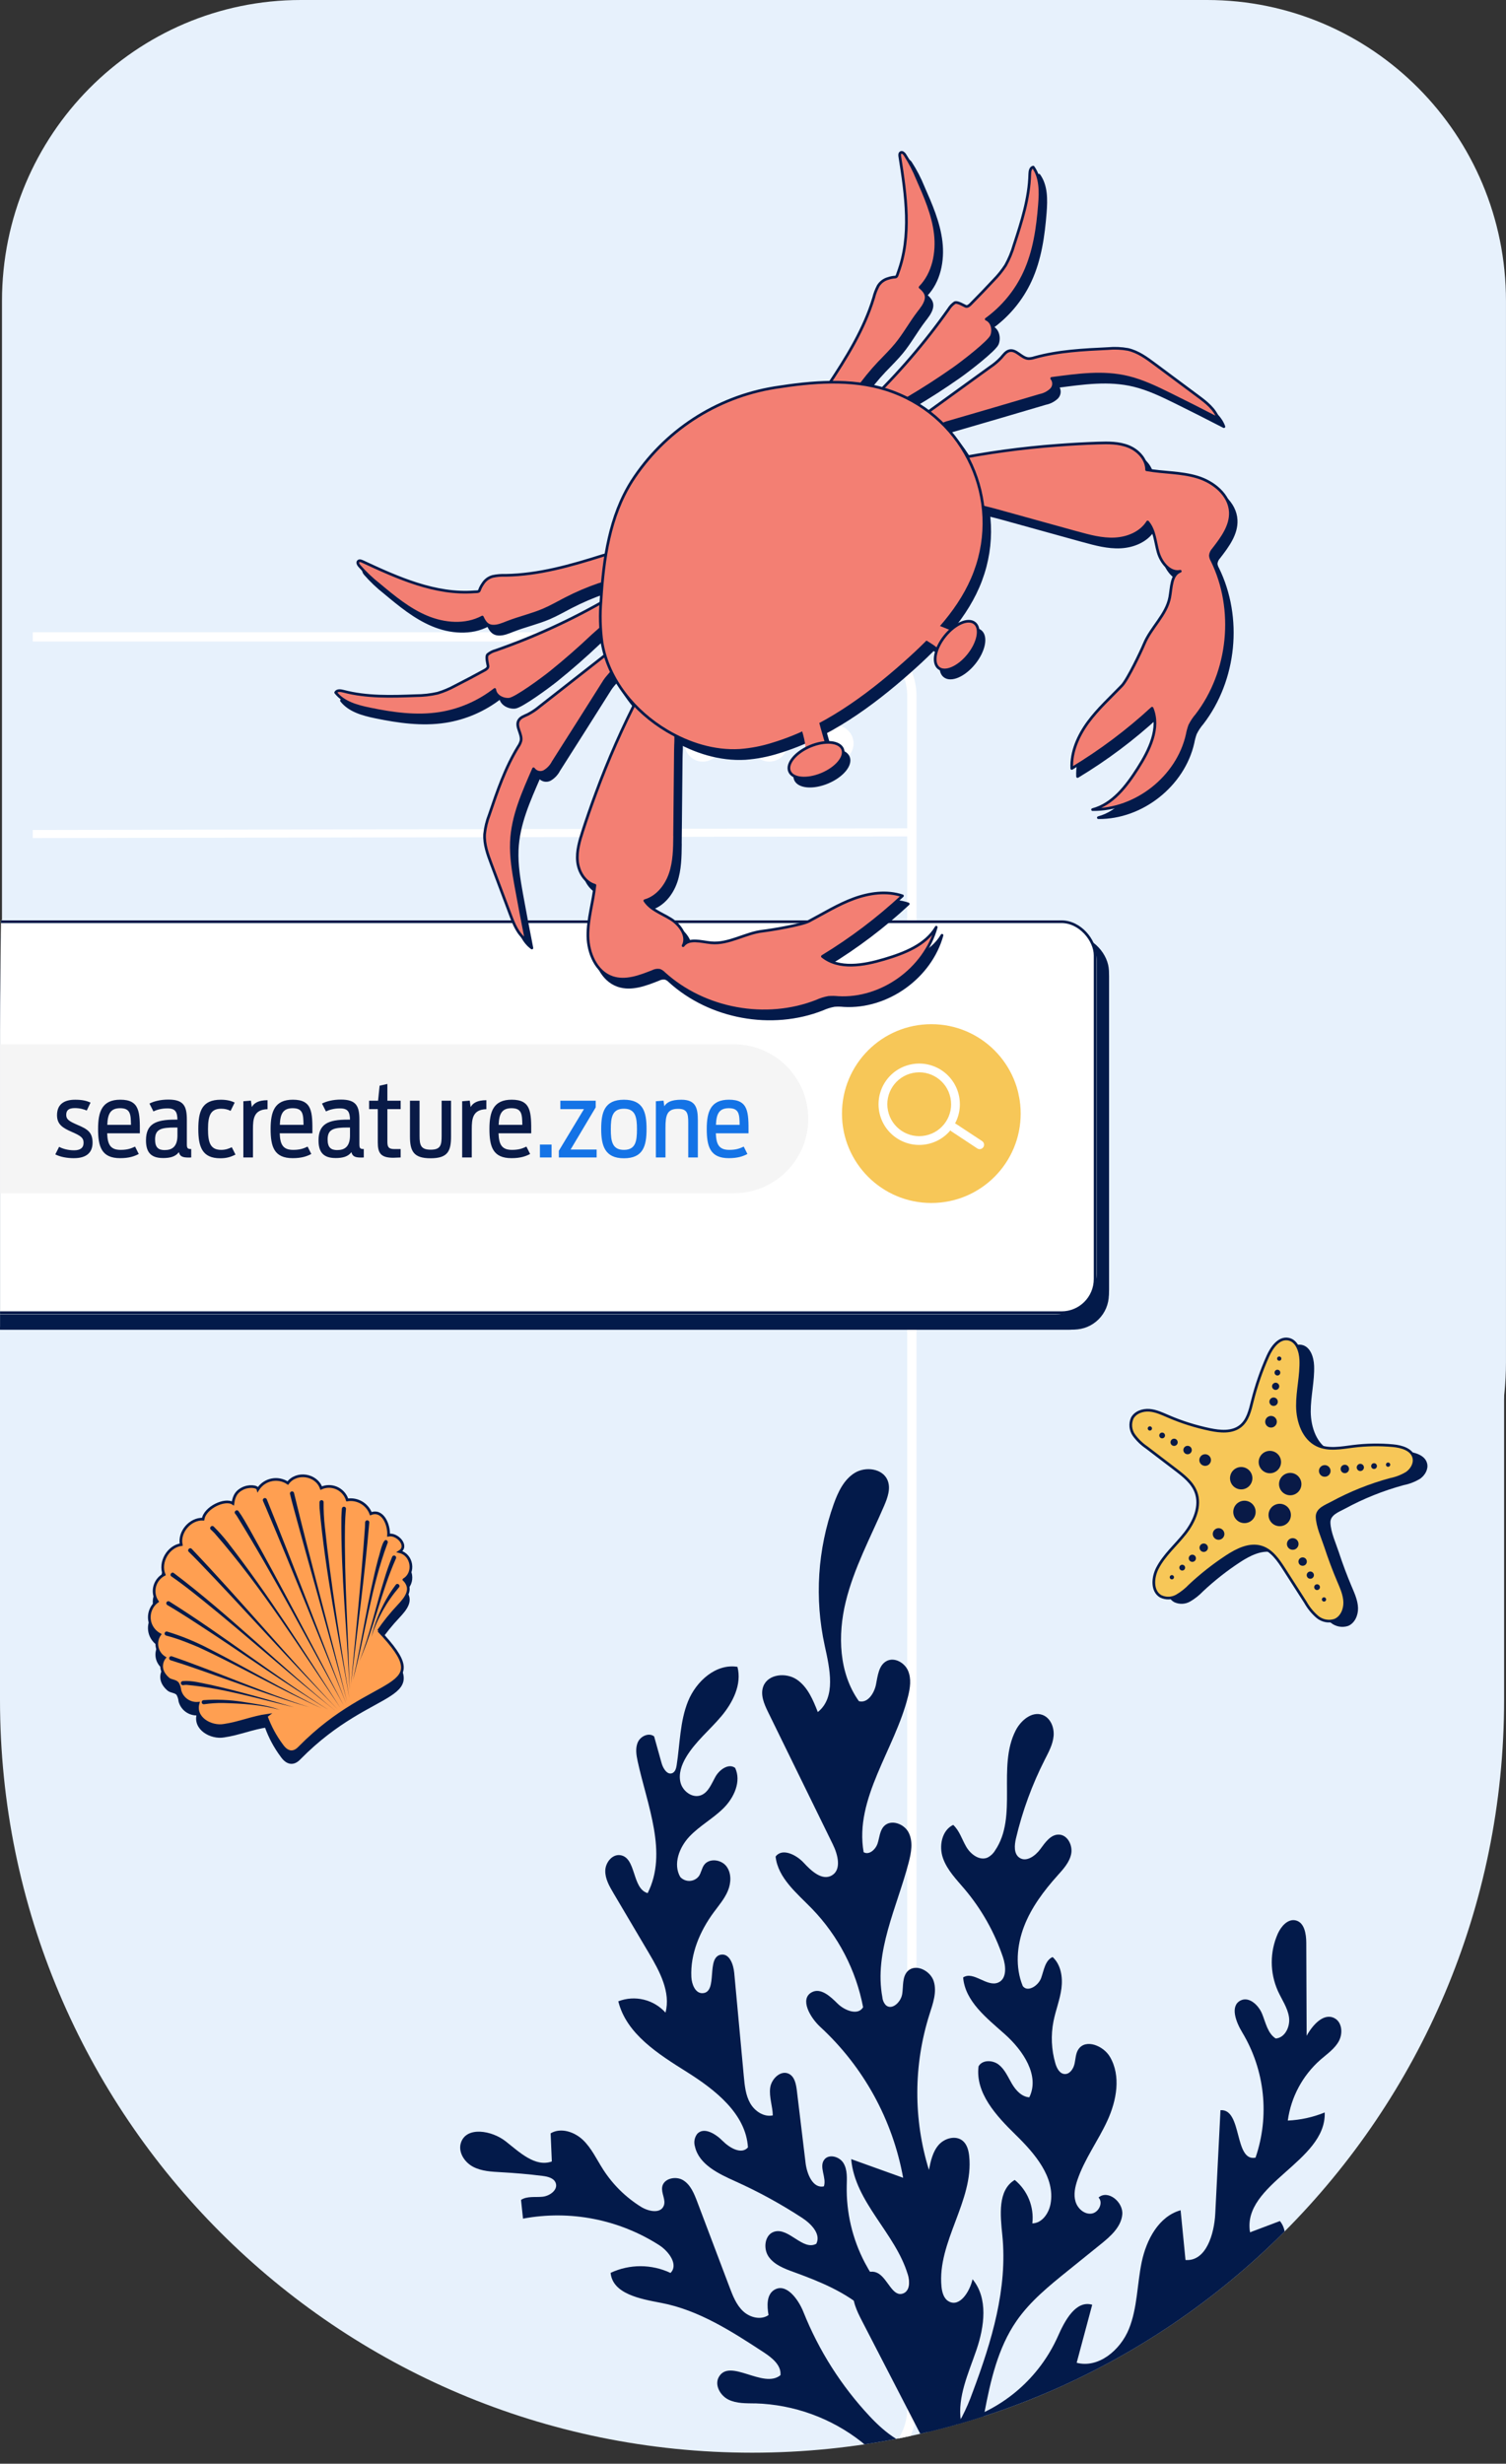 <?xml version="1.0" encoding="UTF-8"?><svg id="Layer_1" xmlns="http://www.w3.org/2000/svg" width="560.17" height="915.88" xmlns:xlink="http://www.w3.org/1999/xlink" viewBox="0 0 560.17 915.88"><rect x="0" y="0" width="560.17" height="915.88" fill="#333333" stroke="none"/><defs><style>.cls-1{stroke-linecap:round;stroke-linejoin:round;}.cls-1,.cls-2,.cls-3,.cls-4{fill:none;}.cls-1,.cls-4{stroke:#031a4a;}.cls-5{clip-path:url(#clippath);}.cls-2,.cls-6,.cls-7,.cls-8,.cls-9,.cls-10,.cls-11,.cls-12,.cls-13,.cls-14{stroke-width:0px;}.cls-15{clip-path:url(#clippath-1);}.cls-16{clip-path:url(#clippath-3);}.cls-17{clip-path:url(#clippath-2);}.cls-3{stroke:#fff;stroke-width:3px;}.cls-6{fill:#f7c758;}.cls-7{fill:#1473e6;}.cls-8{fill:#091a47;}.cls-9{fill:#f37f73;}.cls-10{fill:#fff;}.cls-11{fill:#ff9f51;}.cls-12{fill:#e7f1fc;}.cls-13{fill:#f5f5f5;}.cls-14{fill:#031a4a;}</style><clipPath id="clippath"><path class="cls-2" d="M111.94,0C50.53,0,.74,50.09.74,111.89v246.94c-.49,6.74-.73,13.55-.74,20.42v252.74c0,154.54,125.24,279.81,279.73,279.81s279.73-125.27,279.73-279.81v-112.94c.47-4.2.71-8.42.71-12.64V111.89C560.17,50.09,510.38,0,448.97,0H111.94Z"/></clipPath><clipPath id="clippath-1"><path class="cls-2" d="M12.19,174.34v184.49c-.07.95-.13,1.9-.19,2.86v246.77c0,131.13,75.84,242.93,182.29,286.1,67.9,24.96,142.82,22.74,209.12-6.2,93.16-44.23,159.93-142.17,167.49-257.94v-111.37c.47-4.2.71-8.42.71-12.64v-174.73c-.58-167.99-125.63-303.98-279.81-303.98C189.5,27.68,18.7,168.92,12.19,174.34"/></clipPath><clipPath id="clippath-2"><path class="cls-2" d="M.76,327.88h0c-.49,6.74-.74,48.59-.74,55.46v252.74C.02,790.61,125.26,915.88,279.75,915.88c131.27,0,241.41-90.44,271.56-212.42,4.38-19.88,6.58-40.18,6.57-60.54v-252.74c0-154.54-125.27-279.81-279.81-279.81C136.28,110.37,19.13,191.13.77,327.88"/></clipPath><clipPath id="clippath-3"><path class="cls-2" d="M346.4,380.74c-18.36,0-33.23,14.89-33.22,33.25s14.89,33.23,33.25,33.22c18.36,0,33.23-14.89,33.22-33.25,0-18.35-14.88-33.22-33.22-33.22h-.02"/></clipPath></defs><g class="cls-5"><path class="cls-12" d="M279.73,99.43h0c154.49,0,279.73,125.27,279.73,279.81v252.74c0,154.54-125.24,279.81-279.73,279.81S0,786.51,0,631.98v-252.74C0,224.71,125.24,99.43,279.73,99.43"/><path class="cls-12" d="M111.94,0h337.02c61.41,0,111.2,50.1,111.2,111.89v394.51c0,61.8-49.78,111.89-111.2,111.89H111.94c-61.42,0-111.2-50.1-111.2-111.89V111.9C.75,50.1,50.53,0,111.94,0"/><g class="cls-15"><path class="cls-10" d="M-224.31,238.49c-5.22,0-10.22,2.14-13.83,5.92-3.74,3.87-5.81,9.04-5.78,14.42v636.47c-.03,5.38,2.04,10.55,5.78,14.42,3.61,3.78,8.6,5.92,13.83,5.92H317.84c5.22,0,10.22-2.14,13.83-5.92,3.74-3.87,5.81-9.04,5.78-14.42V258.82c.03-5.38-2.04-10.55-5.78-14.42-3.61-3.78-8.6-5.92-13.83-5.92H-224.31ZM-224.31,235.03H317.84c12.74,0,23.07,10.65,23.07,23.79v636.47c0,13.14-10.33,23.79-23.07,23.79H-224.31c-12.74,0-23.07-10.65-23.07-23.79V258.82c0-13.14,10.33-23.79,23.07-23.79"/><line class="cls-3" x1="-155.12" y1="310.36" x2="337.45" y2="309.43"/></g><path class="cls-10" d="M268.16,276.38c0,3.73-3.03,6.76-6.76,6.76s-6.76-3.03-6.76-6.76,3.03-6.76,6.76-6.76,6.76,3.03,6.76,6.76"/><path class="cls-10" d="M292.94,276.37c0,3.73-3.02,6.76-6.76,6.76s-6.76-3.02-6.76-6.76c0-3.73,3.02-6.76,6.76-6.76h0c3.73,0,6.76,3.02,6.76,6.76h0Z"/><path class="cls-10" d="M317.49,276.38c0,3.73-3.03,6.76-6.76,6.76s-6.76-3.03-6.76-6.76,3.03-6.76,6.76-6.76,6.76,3.03,6.76,6.76"/><path class="cls-14" d="M345.2,897.96c-.84-5.12-3.34-9.79-5.8-14.36-4.81-8.92-9.77-18.02-17.32-24.78-7.59-6.78-17.27-10.71-26.83-14.18-3.48-1.27-7.2-2.66-9.33-5.69s-1.5-8.21,2.04-9.31c5.44-1.7,10.68,7.23,15.67,4.48,1.84-3.6-1.91-7.44-5.3-9.65-7.9-5.15-16.19-9.69-24.79-13.56-6.29-2.83-13.57-6.26-15.06-12.99-.48-1.59-.16-3.32.85-4.65,2.49-2.71,6.86-.02,9.44,2.59s7.04,5.22,9.44,2.43c-.78-12.5-12.15-21.39-22.75-28.05s-22.48-14.1-25.48-26.26c6.16-2.37,13.14-.7,17.56,4.21,2-7.61-2.16-15.33-6.16-22.1l-13.21-22.34c-1.53-2.58-3.1-5.34-3.03-8.34s2.54-6.14,5.51-5.76c6.1.78,4.33,12.45,10.25,14.12,7.58-14.96-.14-32.61-3.71-48.99-.52-2.39-.93-4.98.1-7.19s4.1-3.6,6.02-2.08l2.78,9.95c.56,2,2.14,4.53,4.03,3.68,1.06-.48,1.4-1.81,1.58-2.96,1.23-7.97,1.2-16.27,4.23-23.74s10.41-14.09,18.37-12.79c1.71,6.48-1.68,13.25-6,18.38s-9.67,9.44-13.1,15.2c-1.7,2.85-2.9,6.27-2.06,9.48s4.37,5.83,7.5,4.71c2.84-1.02,4-4.31,5.49-6.94s4.87-5.06,7.31-3.27c2.37,4.99-.37,11.03-4.27,14.93s-8.93,6.58-12.72,10.59-6.19,10.28-3.41,15.05c1.71,1.84,4.58,1.94,6.42.23.16-.15.31-.31.45-.49.91-1.28,1.08-2.97,2-4.24,1.89-2.59,6.32-2.05,8.27.49s1.79,6.2.56,9.15-3.37,5.42-5.27,8c-5.13,6.97-8.74,15.42-8.31,24.06.14,2.72,1.49,6.12,4.2,5.98,5.89-.3,1.08-13.6,6.94-14.33,3.1-.39,4.52,3.71,4.81,6.82,1.19,12.84,2.38,25.67,3.57,38.51.32,3.4.67,6.92,2.35,9.89s5.08,5.26,8.42,4.55c-.07-3.43-1.41-6.81-.98-10.21s3.99-6.81,7.03-5.22c2.09,1.1,2.6,3.79,2.89,6.13,1.08,8.98,2.17,17.97,3.25,26.95.5,4.16,2.73,9.64,6.82,8.72,1.07-3.21-1.91-7.19.12-9.9,1.73-2.3,5.72-1.17,7.19,1.31s1.24,5.55,1.18,8.43c-.19,9.9,2.11,19.7,6.7,28.48,3.45,6.58,8.1,12.44,12.36,18.53,8.74,12.51,15.84,26.09,21.12,40.41,1.64,4.46,3.13,9.24,2.16,13.89-1.08,5.21-7.57,11.45-11.45,5.68-3.22-4.81.35-15.96-.58-21.63Z"/><path class="cls-14" d="M361.85,889.13c7-18.66,12.99-38.39,10.97-58.22-.75-7.41-1.77-16.72,4.62-20.52,4.78,3.92,7.25,10,6.55,16.15,3.58-.05,6.12-3.71,6.77-7.24,1.82-9.85-5.83-18.7-12.99-25.7-7.16-7-15.04-15.49-13.79-25.43,1.38-2.52,5.27-2.4,7.53-.62s3.4,4.56,4.85,7.03,3.64,4.92,6.5,5.09c3.98-8.07-2.32-17.39-9.03-23.39s-14.84-12.19-15.58-21.16c3.82-2.56,8.88,3.74,13.08,1.88,3.22-1.42,2.86-6.08,1.73-9.42-3.12-9.24-7.94-17.8-14.23-25.25-3.05-3.61-6.51-7.09-8.08-11.55s-.47-10.32,3.79-12.38c2.38,2.16,3.28,5.47,4.92,8.23s4.95,5.21,7.89,3.91c1.14-.59,2.09-1.48,2.75-2.58,8.65-12.66.69-31.06,7.71-44.7,1.93-3.74,6.05-7.21,9.99-5.73,2.95,1.11,4.37,4.65,4.1,7.79s-1.84,6-3.27,8.81c-4.72,9.28-8.32,19.1-10.72,29.24-.6,2.55-.88,5.79,1.3,7.25,2.56,1.72,5.89-.69,7.72-3.18s3.91-5.55,6.99-5.43c3.22.13,5.15,4.05,4.51,7.21s-2.97,5.66-5.12,8.06c-5.05,5.64-9.69,11.8-12.4,18.86s-3.36,15.16-.49,22.16c1.79,2.49,5.8-.09,6.84-2.97s1.46-6.57,4.27-7.8c3.1,2.83,3.82,7.5,3.28,11.67s-2.15,8.12-2.96,12.24c-1.02,5.2-.77,10.56.71,15.64.52,1.76,1.54,3.77,3.37,3.93,1.91.17,3.29-1.84,3.73-3.7s.4-3.92,1.48-5.5c2.69-3.99,9.29-1.32,11.72,2.83,4.17,7.11,2.47,16.27-.98,23.76-3.45,7.49-8.5,14.24-11.14,22.05-.86,2.56-1.46,5.34-.7,7.94s3.23,4.84,5.91,4.52,4.52-4.01,2.67-5.98c3.52-3.05,9.28,1.72,8.82,6.35s-4.36,8.06-7.98,10.98c-4.1,3.31-8.21,6.62-12.31,9.93-6.94,5.6-13.98,11.3-19.05,18.63-6.94,10.02-9.69,22.29-11.96,34.26-.8,4.22-1.7,8.72-4.69,11.8-3.83,3.94-10.71,3.56-9.18-2.58.55-2.2,4.28-5.51,5.47-7.67,1.59-3.07,2.97-6.25,4.11-9.51Z"/><path class="cls-14" d="M280.95,893.47c-3.4-.07-6.96.09-10.01-1.42s-5.24-5.41-3.58-8.38c4.04-7.2,16.54,4.52,22.94-.69.38-3.68-3.11-6.47-6.21-8.5-11.89-7.78-24.18-15.72-38.14-18.38-7.75-1.47-18.06-3.32-18.83-11.17,7.06-3.31,15.23-3.3,22.28.03,3.05-3-.58-7.98-4.17-10.3-15.02-9.62-33.15-13.16-50.69-9.89-.25-2.32-.5-4.64-.74-6.96,2.29-1.5,5.3-.9,8.02-1.18s5.85-2.6,4.86-5.16c-.7-1.82-2.98-2.34-4.91-2.58-5.07-.63-10.15-1.08-15.26-1.36-3.61-.2-7.36-.35-10.56-2.04s-5.62-5.46-4.51-8.9c2.01-6.24,11.51-4.61,16.66-.55s10.99,9.71,17.16,7.48c-.15-3.48-.3-6.97-.45-10.45,3.78-2.27,8.87-.57,12.05,2.48s5.06,7.18,7.44,10.89c3.62,5.66,8.47,10.43,14.17,13.97,2.72,1.68,7.13,2.6,8.39-.34.95-2.21-.95-4.71-.55-7.08.54-3.18,5.07-4.18,7.82-2.48s4.05,4.94,5.2,7.96c4.01,10.59,8.01,21.18,12.02,31.76,1.22,3.23,2.52,6.58,5.04,8.95s6.64,3.42,9.47,1.44c-.57-3.33-.79-7.49,2.06-9.31,4.43-2.82,9,3.34,10.94,8.22,5.73,14.32,14.08,27.45,24.62,38.71,5.8,6.19,13.13,12.13,21.61,11.92l-24.41-47.25c-1.96-3.78-3.97-7.92-3.25-12.12s5.62-7.83,9.28-5.64c3.64,2.18,5.34,8.96,9.28,7.42,2.46-.96,2.44-4.46,1.68-6.99-4.6-15.41-19.69-26.91-21.06-42.93l19.32,6.94c-3.89-21.53-14.7-41.2-30.77-56.04-3.87-3.55-7.82-10.47-3.19-12.94,3.29-1.76,6.88,1.53,9.52,4.17s7.67,4.62,9.55,1.4c-2.64-13.81-9.27-26.55-19.05-36.65-5.6-5.75-12.6-11.36-13.5-19.34,2.43-3.34,7.72-.7,10.51,2.34s6.82,6.73,10.4,4.66c3.68-2.13,2.27-7.7.4-11.51l-24.09-49.19c-1.49-3.03-3-6.53-1.76-9.67,1.78-4.52,8.44-5.17,12.46-2.43s6.01,7.53,7.78,12.06c6.86-5.46,4.46-16.13,2.57-24.69-3.83-17.52-2.66-35.76,3.36-52.65,1.6-4.46,3.76-9.07,7.8-11.56s10.38-1.66,12.21,2.71c1.27,3.04.03,6.49-1.27,9.52-5.08,11.78-11.24,23.2-14.28,35.66s-2.56,26.52,4.89,36.96c3.21.93,5.71-2.9,6.36-6.18s1.03-7.23,4-8.76c2.89-1.49,6.62.63,7.92,3.61s.8,6.42,0,9.58c-4.92,19.73-20.02,37.87-16.51,57.9,2.01,1.2,4.45-1,5.18-3.22s.8-4.82,2.43-6.49c2.6-2.65,7.55-.83,9.18,2.51s.93,7.31,0,10.9c-4.35,16.71-13.01,33.33-9.81,50.3.1,1.1.57,2.14,1.34,2.93,2.28,1.91,5.56-1.24,6.02-4.18s-.05-6.38,2.03-8.51c2.94-2.99,8.5-.21,9.72,3.8s-.33,8.27-1.61,12.27c-5.95,18.8-6.02,38.96-.2,57.8.67-3.3,1.41-6.76,3.62-9.29s6.41-3.68,8.98-1.5c1.6,1.35,2.16,3.57,2.38,5.65,1.75,16.61-11.94,31.92-10.3,48.54.21,2.09.82,4.4,2.64,5.45,4.1,2.38,7.87-3.58,8.91-8.2,5.86,7.04,4.42,17.54,1.47,26.21s-7.16,17.48-5.81,26.54c16.06-4.72,29.25-16.24,36.08-31.52,2.56-5.83,6.66-13.55,12.77-11.75l-5.78,21.57c8.17,2.15,16.29-4.77,19.45-12.61s3.01-16.57,4.74-24.84,6.33-16.98,14.47-19.25c.61,6.16,1.22,12.33,1.82,18.49,7.65.59,10.68-9.6,11.07-17.25.64-12.81,1.29-25.63,1.94-38.44,8.18-.6,5,19.25,13.04,17.65,5.3-15.48,3.5-32.51-4.92-46.53-2.34-3.84-4.67-9.83-.67-11.89,3.16-1.62,6.7,1.68,8.04,4.97s2.06,7.25,5.06,9.15c3.51-.26,5.46-4.51,4.93-7.99s-2.66-6.46-4.12-9.66c-3.04-6.8-3.05-14.56-.02-21.36,1.24-2.73,3.75-5.59,6.66-4.89,3.21.77,3.89,4.97,3.91,8.27l.14,34.63c2.19-4,6.33-8.67,10.36-6.55,2.87,1.5,3.16,5.73,1.6,8.57s-4.36,4.73-6.81,6.86c-6.64,5.84-10.96,13.87-12.16,22.63,4.71-.21,9.36-1.23,13.73-3.01.67,18.28-30.88,26.52-27.77,44.55l11.11-4.19c4.84,6.04-.59,14.82-6.39,19.93-8.23,7.24-17.62,13.05-27.77,17.2-4.5,1.84-10.13,6.64-6.84,10.22l9.86-.62c3.25,5.76-.42,13.5-6.19,16.73s-12.81,3.04-19.36,2.18-13.19-2.29-19.72-1.22c-.77.07-1.52.34-2.16.78-2.62,2.09,1.13,6.18,4.48,6.21s7.19-1.26,9.73.92c3.37,2.88.35,8.9-3.92,10.09s-8.72-.51-13.06-1.41c-12.3-2.42-25,1.55-33.72,10.55-2.02,2.13-3.86,4.56-6.52,5.8-4.32,2.02-15.5,2.68-19.47.3-5.22-3.13-9.42-11.52-14.58-15.56-11.3-8.88-25.16-13.9-39.53-14.32Z"/></g><g class="cls-17"><path class="cls-14" d="M-85.79,347.84h483.32c8.28,0,15,6.72,15,15v116.5c0,8.28-6.72,15-15,15H-85.79c-8.28,0-15-6.72-15-15v-116.5c0-8.28,6.72-15,15-15"/><rect class="cls-4" x="-100.21" y="348.42" width="512.16" height="145.34" rx="12.5" ry="12.5"/><path class="cls-10" d="M-90.4,342.08h483.32c8.28,0,15,6.72,15,15v116.5c0,8.28-6.72,15-15,15H-90.4c-8.28,0-15-6.72-15-15v-116.5c0-8.28,6.72-15,15-15"/><rect class="cls-4" x="-104.82" y="342.65" width="512.16" height="145.34" rx="12.5" ry="12.5"/><path class="cls-13" d="M-173.45,388.22h446.41c15.29,0,27.68,12.39,27.68,27.68s-12.39,27.68-27.68,27.68H-173.45c-15.29,0-27.68-12.39-27.68-27.68s12.39-27.68,27.68-27.68"/></g><g class="cls-16"><rect class="cls-6" x="312.97" y="370.86" width="66.54" height="84.95" transform="translate(-75.99 78) rotate(-11.59)"/></g><path class="cls-8" d="M190.26,411.97c3.91,0,3.95,2.39,4.03,6.19h-8.81c.15-3.88,1.03-6.19,4.79-6.19ZM190.26,430.55c3.27,0,5.28-.68,6.92-1.56l-1.37-2.74c-1.25.57-2.62,1.22-5.36,1.22-3.95,0-4.86-2.17-5.02-6.16h12.16c.04-7.86,0-12.5-7.26-12.5-6.73,0-8.28,4.33-8.28,10.87s1.25,10.87,8.21,10.87ZM171.91,430.28h3.57v-10.49c0-3.84.3-7.33,5.43-7.45v-3.34c-3.46,0-5.05,1.1-5.85,2.55l-.34-2.39-2.81.23v20.9ZM160.13,430.59c6.42,0,7.64-2.62,7.64-8.13v-13.26h-3.5v13.07c0,3.42-.38,5.13-4.07,5.13s-4.14-1.71-4.14-5.13v-13.07h-3.57v13.26c0,5.51,1.37,8.13,7.64,8.13ZM137.29,412.31h3.23v12.35c0,3.95,1.06,5.74,5.77,5.74.46,0,2.2-.08,2.74-.11v-3.12h-2.36c-2.32,0-2.58-.99-2.58-2.85v-12.01h4.94v-3.12h-4.94v-6.23l-2.89.65-.57,5.58h-3.34v3.12ZM125.47,427.55c-2.32,0-3.61-.91-3.61-3.95,0-3.84,2.24-4.45,7.48-4.45h.84v2.96c0,4.33-2.17,5.43-4.71,5.43ZM124.75,430.51c2.77,0,4.71-.53,5.96-2.2.38,1.56,1.33,2.01,3.61,2.01.34,0,.68,0,.99-.04v-3.12c-1.52,0-1.63-.42-1.63-2.05v-8.89c0-5.13-1.25-7.45-6.88-7.45-3,0-5.4.65-7.03,1.48l1.48,2.93c1.22-.61,3-1.14,5.21-1.14,3.04,0,3.65,1.41,3.72,4.18h-.87c-7.22,0-10.83,1.6-10.83,7.71,0,4.1,1.56,6.57,6.27,6.57ZM108.87,411.97c3.91,0,3.95,2.39,4.03,6.19h-8.81c.15-3.88,1.03-6.19,4.79-6.19ZM108.87,430.55c3.27,0,5.28-.68,6.92-1.56l-1.37-2.74c-1.25.57-2.62,1.22-5.36,1.22-3.95,0-4.86-2.17-5.02-6.16h12.16c.04-7.86,0-12.5-7.26-12.5-6.73,0-8.28,4.33-8.28,10.87s1.25,10.87,8.21,10.87ZM90.52,430.28h3.57v-10.49c0-3.84.3-7.33,5.43-7.45v-3.34c-3.46,0-5.05,1.1-5.85,2.55l-.34-2.39-2.81.23v20.9ZM81.93,430.59c2.32,0,3.84-.46,5.66-1.37l-1.37-2.74c-1.06.49-2.28.99-3.91.99-4.07,0-4.94-2.7-4.94-7.71s.95-7.6,4.9-7.6c1.33,0,2.43.27,3.5.8l1.52-3.08c-1.37-.68-3-1.06-5.17-1.06-6.95,0-8.36,4.22-8.36,10.87s1.44,10.9,8.17,10.9ZM61.29,427.55c-2.32,0-3.61-.91-3.61-3.95,0-3.84,2.24-4.45,7.48-4.45h.84v2.96c0,4.33-2.17,5.43-4.71,5.43ZM60.57,430.51c2.77,0,4.71-.53,5.96-2.2.38,1.56,1.33,2.01,3.61,2.01.34,0,.68,0,.99-.04v-3.12c-1.52,0-1.63-.42-1.63-2.05v-8.89c0-5.13-1.25-7.45-6.88-7.45-3,0-5.4.65-7.03,1.48l1.48,2.93c1.22-.61,3-1.14,5.21-1.14,3.04,0,3.65,1.41,3.72,4.18h-.87c-7.22,0-10.83,1.6-10.83,7.71,0,4.1,1.56,6.57,6.27,6.57ZM44.69,411.97c3.91,0,3.95,2.39,4.03,6.19h-8.81c.15-3.88,1.03-6.19,4.79-6.19ZM44.69,430.55c3.27,0,5.28-.68,6.92-1.56l-1.37-2.74c-1.25.57-2.62,1.22-5.36,1.22-3.95,0-4.86-2.17-5.02-6.16h12.16c.04-7.86,0-12.5-7.26-12.5-6.73,0-8.28,4.33-8.28,10.87s1.25,10.87,8.21,10.87ZM27.55,430.55c4.29,0,6.88-1.82,6.88-5.77s-2.01-5.09-5.7-6.65c-2.96-1.29-4.1-1.98-4.1-3.65s.84-2.55,3.19-2.55c1.9,0,3.31.42,4.45.91l1.41-2.96c-1.56-.68-3.08-1.06-5.74-1.06-4.22,0-6.73,1.79-6.73,5.74,0,3.38,2.01,4.71,5.51,6.23,3.12,1.37,4.37,2.09,4.37,4.03s-1.29,2.81-3.53,2.81-4.22-.57-5.58-1.29l-1.41,2.81c1.82.91,4.22,1.41,6.99,1.41Z"/><path class="cls-7" d="M271.09,411.97c3.91,0,3.95,2.39,4.03,6.19h-8.81c.15-3.88,1.03-6.19,4.79-6.19ZM271.09,430.55c3.27,0,5.28-.68,6.92-1.56l-1.37-2.74c-1.25.57-2.62,1.22-5.36,1.22-3.95,0-4.86-2.17-5.02-6.16h12.16c.04-7.86,0-12.5-7.26-12.5-6.73,0-8.28,4.33-8.28,10.87s1.25,10.87,8.21,10.87ZM243.96,430.28h3.57v-11.09c0-4.67.61-6.99,4.71-6.99,3.42,0,3.76,1.79,3.76,5.17v12.92h3.57v-13.72c0-4.6-.72-7.75-6.12-7.75-3.84,0-5.47.99-6.35,2.43l-.3-2.09-2.85.23v20.9ZM232.06,427.47c-4.37,0-4.86-3.31-4.86-7.67s.49-7.64,4.86-7.64,4.86,3.27,4.86,7.64-.46,7.67-4.86,7.67ZM232.06,430.59c7.18,0,8.43-4.56,8.43-10.9s-1.25-10.87-8.43-10.87-8.44,4.64-8.44,10.87,1.37,10.9,8.44,10.9ZM207.86,430.28h14.06v-2.93h-9.69l9.35-15.69v-2.47h-13.15v3.12h8.78l-9.35,15.5v2.47ZM200.83,430.28h4.33v-4.79h-4.33v4.79Z"/><path class="cls-10" d="M344.95,425.32c-8.18,1.68-16.18-3.59-17.86-11.77-1.68-8.18,3.59-16.18,11.77-17.86,8.18-1.68,16.18,3.59,17.86,11.77h0c1.68,8.19-3.59,16.18-11.77,17.86h0M339.53,398.88c-6.42,1.31-10.56,7.58-9.24,14s7.58,10.56,14,9.24c6.42-1.31,10.56-7.58,9.24-14h0c-1.32-6.42-7.58-10.56-14-9.24"/><path class="cls-10" d="M364.72,427.16c-.42.09-.86,0-1.22-.23l-9.63-6.36c-.75-.5-.96-1.51-.46-2.26.5-.75,1.51-.96,2.26-.46l9.63,6.35c.75.5.96,1.51.46,2.26-.24.36-.61.61-1.03.7"/><path class="cls-14" d="M402.8,201.03c4.59,1.27,9.27,2.55,14.03,2.31,4.76-.24,9.68-2.27,12.2-6.31,2.62,3.02,2.8,7.37,3.89,11.22,1.1,3.84,4.32,7.92,8.24,7.11-3.43,1.31-3.23,6.08-3.91,9.69-1.23,6.54-7.01,11.24-9.54,17.4-1.09,2.64-6.13,13.21-8.26,15.43-4.29,4.46-8.92,8.64-12.58,13.62-3.66,4.99-6.35,10.99-6.06,17.17,10.69-6.44,20.7-13.94,29.87-22.39,3.07,7.37-1.02,15.63-5.32,22.36-4.18,6.55-9.3,13.36-16.82,15.33,16.18.16,31.64-12.06,35.2-27.84.21-1.17.52-2.32.93-3.44.69-1.4,1.55-2.7,2.57-3.87,12.35-16.08,14.66-39.27,5.71-57.47-.33-.56-.54-1.19-.59-1.84.1-.89.5-1.73,1.12-2.37,3.17-4.1,6.58-8.66,6.31-13.83-.33-6.34-6.23-11.12-12.31-12.96-6.08-1.84-12.58-1.59-18.84-2.71,0-3.87-3.11-7.2-6.7-8.65-3.59-1.45-7.58-1.41-11.45-1.28-4.94.17-9.87.43-14.8.81-13.36.98-26.65,2.79-39.78,5.44.56-.12,5.34,11.68,6.02,12.93,2.36,4.33,5.54,4.37,10.26,5.68l30.61,8.47Z"/><path class="cls-1" d="M402.8,201.03c4.59,1.27,9.27,2.55,14.03,2.31,4.76-.24,9.68-2.27,12.2-6.31,2.62,3.02,2.8,7.37,3.89,11.22,1.1,3.84,4.32,7.92,8.24,7.11-3.43,1.31-3.23,6.08-3.91,9.69-1.23,6.54-7.01,11.24-9.54,17.4-1.09,2.64-6.13,13.21-8.26,15.43-4.29,4.46-8.92,8.64-12.58,13.62-3.66,4.99-6.35,10.99-6.06,17.17,10.69-6.44,20.7-13.94,29.87-22.39,3.07,7.37-1.02,15.63-5.32,22.36-4.18,6.55-9.3,13.36-16.82,15.33,16.18.16,31.64-12.06,35.2-27.84.21-1.17.52-2.32.93-3.44.69-1.4,1.55-2.7,2.57-3.87,12.35-16.08,14.66-39.27,5.71-57.47-.33-.56-.54-1.19-.59-1.84.1-.89.5-1.73,1.12-2.37,3.17-4.1,6.58-8.66,6.31-13.83-.33-6.34-6.23-11.12-12.31-12.96-6.08-1.84-12.58-1.59-18.84-2.71,0-3.87-3.11-7.2-6.7-8.65-3.59-1.45-7.58-1.41-11.45-1.28-4.94.17-9.87.43-14.8.81-13.36.98-26.65,2.79-39.78,5.44.56-.12,5.34,11.68,6.02,12.93,2.36,4.33,5.54,4.37,10.26,5.68l30.61,8.47Z"/><path class="cls-14" d="M354.5,160.07c11.49-3.33,22.96-6.69,34.43-10.09,1.61-.32,3.09-1.09,4.27-2.23,1.05-1.14,1.11-2.87.13-4.08,9.6-1.24,19.05-2.68,28.46-.38,5.37,1.31,10.4,3.73,15.36,6.17,6.06,2.99,12.09,6.03,18.09,9.14-1.25-3.56-4.44-6.03-7.47-8.28l-16.07-11.95c-3.07-2.29-6.27-4.63-10-5.47-2.45-.44-4.94-.55-7.42-.32-9.19.44-18.46.88-27.32,3.35-.75.26-1.54.39-2.34.38-2.57-.22-4.44-3.47-6.97-2.93-1.35.29-2.2,1.57-3.12,2.62-1.23,1.31-2.6,2.47-4.1,3.46-8.94,6.47-17.88,12.95-26.82,19.42-.5.36,3.65,3.41,4.49,3.44,1.84.06,4.55-1.73,6.38-2.26Z"/><path class="cls-1" d="M354.5,160.07c11.49-3.33,22.96-6.69,34.43-10.09,1.61-.32,3.09-1.09,4.27-2.23,1.05-1.14,1.11-2.87.13-4.08,9.6-1.24,19.05-2.68,28.46-.38,5.37,1.31,10.4,3.73,15.36,6.17,6.06,2.99,12.09,6.03,18.09,9.14-1.25-3.56-4.44-6.03-7.47-8.28l-16.07-11.95c-3.07-2.29-6.27-4.63-10-5.47-2.45-.44-4.94-.55-7.42-.32-9.19.44-18.46.88-27.32,3.35-.75.26-1.54.39-2.34.38-2.57-.22-4.44-3.47-6.97-2.93-1.35.29-2.2,1.57-3.12,2.62-1.23,1.31-2.6,2.47-4.1,3.46-8.94,6.47-17.88,12.95-26.82,19.42-.5.36,3.65,3.41,4.49,3.44,1.84.06,4.55-1.73,6.38-2.26Z"/><path class="cls-14" d="M370.98,127.84c.88-2.23.22-5.26-1.99-6.18,6.13-4.45,11.03-10.38,14.22-17.25,3.67-7.91,4.91-16.72,5.59-25.41.37-4.78.46-9.99-2.35-13.88-1.03.2-1.24,1.54-1.27,2.59-.2,9.03-3.04,17.77-5.85,26.36-.75,2.64-1.81,5.18-3.14,7.58-1.28,1.96-2.75,3.79-4.39,5.45-2.83,3.04-5.71,6.04-8.64,8.99-.5.5-1.18,1.05-1.84.78-.47-.19-3.13-1.85-4.08-1.31-.91.62-1.67,1.42-2.24,2.36-8.86,12.53-18.89,24.19-29.95,34.81.97.65,1.99,1.21,3.06,1.68,1.23.41,2.52.57,3.81.48,2.78-.2,5.42-2.4,7.76-3.78,5.89-3.47,11.63-7.17,17.22-11.1,3.17-2.22,13.19-9.94,14.08-12.18Z"/><path class="cls-1" d="M370.98,127.84c.88-2.23.22-5.26-1.99-6.18,6.13-4.45,11.03-10.38,14.22-17.25,3.67-7.91,4.91-16.72,5.59-25.41.37-4.78.46-9.99-2.35-13.88-1.03.2-1.24,1.54-1.27,2.59-.2,9.03-3.04,17.77-5.85,26.36-.75,2.64-1.81,5.18-3.14,7.58-1.28,1.96-2.75,3.79-4.39,5.45-2.83,3.04-5.71,6.04-8.64,8.99-.5.5-1.18,1.05-1.84.78-.47-.19-3.13-1.85-4.08-1.31-.91.62-1.67,1.42-2.24,2.36-8.86,12.53-18.89,24.19-29.95,34.81.97.65,1.99,1.21,3.06,1.68,1.23.41,2.52.57,3.81.48,2.78-.2,5.42-2.4,7.76-3.78,5.89-3.47,11.63-7.17,17.22-11.1,3.17-2.22,13.19-9.94,14.08-12.18Z"/><path class="cls-14" d="M329.29,137.65c2.1-2.22,4.31-4.35,6.23-6.71,3.01-3.67,5.3-7.89,8.18-11.66,1.14-1.5,2.42-3,2.85-4.84.43-1.84-.39-3.13-2.17-4.64,4.99-5.12,6.51-12.85,5.67-19.95s-3.76-13.76-6.64-20.3c-1.28-3.16-2.85-6.2-4.71-9.07-.35-.5-.94-1.05-1.48-.77-.48.25-.47.93-.38,1.47,2.26,14.39,4.44,29.54-.65,43.19-.23.61-.38,1.59-1.03,1.63-.91.04-1.81.22-2.67.52-1.54.42-2.86,1.41-3.69,2.77-.74,1.41-1.31,2.9-1.69,4.44-3.58,11.81-10.23,22.43-17.06,32.71-.56.84-1.13,1.96-.58,2.8.33.41.79.71,1.3.85,1.82.67,3.71,1.11,5.64,1.3,1.21.12,1.69.25,2.5-.55.69-.86,1.31-1.78,1.85-2.75,2.58-3.68,5.43-7.18,8.52-10.45Z"/><path class="cls-1" d="M329.29,137.65c2.1-2.22,4.31-4.35,6.23-6.71,3.01-3.67,5.3-7.89,8.18-11.66,1.14-1.5,2.42-3,2.85-4.84.43-1.84-.39-3.13-2.17-4.64,4.99-5.12,6.51-12.85,5.67-19.95s-3.76-13.76-6.64-20.3c-1.28-3.16-2.85-6.2-4.71-9.07-.35-.5-.94-1.05-1.48-.77-.48.25-.47.93-.38,1.47,2.26,14.39,4.44,29.54-.65,43.19-.23.61-.38,1.59-1.03,1.63-.91.04-1.81.22-2.67.52-1.54.42-2.86,1.41-3.69,2.77-.74,1.41-1.31,2.9-1.69,4.44-3.58,11.81-10.23,22.43-17.06,32.71-.56.84-1.13,1.96-.58,2.8.33.41.79.71,1.3.85,1.82.67,3.71,1.11,5.64,1.3,1.21.12,1.69.25,2.5-.55.69-.86,1.31-1.78,1.85-2.75,2.58-3.68,5.43-7.18,8.52-10.45Z"/><path class="cls-14" d="M253.09,313.74c-.05,4.76-.11,9.62-1.66,14.12-1.55,4.5-4.86,8.68-9.44,9.98,2.18,3.36,6.31,4.72,9.7,6.84,3.39,2.11,6.42,6.34,4.55,9.88,2.2-2.94,6.74-1.43,10.39-1.08,6.62.63,12.74-3.63,19.35-4.36,2.83-.32,14.39-2.24,17.11-3.68,5.47-2.89,10.77-6.19,16.57-8.33,5.81-2.14,12.31-3.06,18.17-1.08-9.14,8.49-19.12,16.04-29.78,22.52,6.23,4.98,15.31,3.34,22.96,1.07,7.45-2.21,15.41-5.25,19.38-11.93-4.31,15.59-20.33,27.07-36.48,26.14-1.18-.12-2.37-.14-3.56-.05-1.53.27-3.02.74-4.43,1.39-18.87,7.42-41.79,3.23-56.81-10.4-.45-.48-.99-.84-1.6-1.07-.89-.15-1.79,0-2.59.42-4.82,1.92-10.14,3.93-15.04,2.24-6.01-2.07-8.97-9.06-9.05-15.41-.08-6.35,1.95-12.53,2.6-18.85-3.72-1.07-6.06-4.97-6.46-8.82-.4-3.85.74-7.68,1.94-11.36,1.52-4.7,3.14-9.37,4.86-14,4.63-12.57,10.05-24.84,16.23-36.73-.27.51,9.75,8.36,10.76,9.36,3.51,3.46,2.67,6.54,2.62,11.43l-.31,31.75Z"/><path class="cls-1" d="M253.09,313.74c-.05,4.76-.11,9.62-1.66,14.12-1.55,4.5-4.86,8.68-9.44,9.98,2.18,3.36,6.31,4.72,9.7,6.84,3.39,2.11,6.42,6.34,4.55,9.88,2.2-2.94,6.74-1.43,10.39-1.08,6.62.63,12.74-3.63,19.35-4.36,2.83-.32,14.39-2.24,17.11-3.68,5.47-2.89,10.77-6.19,16.57-8.33,5.81-2.14,12.31-3.06,18.17-1.08-9.14,8.49-19.12,16.04-29.78,22.52,6.23,4.98,15.31,3.34,22.96,1.07,7.45-2.21,15.41-5.25,19.38-11.93-4.31,15.59-20.33,27.07-36.48,26.14-1.18-.12-2.37-.14-3.56-.05-1.53.27-3.02.74-4.43,1.39-18.87,7.42-41.79,3.23-56.81-10.4-.45-.48-.99-.84-1.6-1.07-.89-.15-1.79,0-2.59.42-4.82,1.92-10.14,3.93-15.04,2.24-6.01-2.07-8.97-9.06-9.05-15.41-.08-6.35,1.95-12.53,2.6-18.85-3.72-1.07-6.06-4.97-6.46-8.82-.4-3.85.74-7.68,1.94-11.36,1.52-4.7,3.14-9.37,4.86-14,4.63-12.57,10.05-24.84,16.23-36.73-.27.51,9.75,8.36,10.76,9.36,3.51,3.46,2.67,6.54,2.62,11.43l-.31,31.75Z"/><path class="cls-14" d="M227.08,256c-6.38,10.12-12.78,20.22-19.21,30.31-.75,1.46-1.9,2.67-3.32,3.49-1.38.7-3.07.27-3.95-1-3.85,8.88-7.84,17.57-8.23,27.24-.22,5.52.71,11.03,1.69,16.47,1.2,6.65,2.46,13.29,3.78,19.91-3.08-2.19-4.56-5.93-5.89-9.47l-7.05-18.75c-1.35-3.58-2.71-7.3-2.49-11.12.26-2.47.84-4.9,1.75-7.21,2.95-8.71,5.95-17.5,10.77-25.33.46-.65.8-1.38,1.01-2.15.5-2.53-2.11-5.23-.89-7.51.65-1.22,2.12-1.68,3.38-2.27,1.59-.82,3.09-1.82,4.46-2.98,8.69-6.8,17.38-13.6,26.07-20.41.49-.38,2.27,4.45,2.07,5.27-.45,1.79-2.92,3.89-3.93,5.51Z"/><path class="cls-1" d="M227.08,256c-6.38,10.12-12.78,20.22-19.21,30.31-.75,1.46-1.9,2.67-3.32,3.49-1.38.7-3.07.27-3.95-1-3.85,8.88-7.84,17.57-8.23,27.24-.22,5.52.71,11.03,1.69,16.47,1.2,6.65,2.46,13.29,3.78,19.91-3.08-2.19-4.56-5.93-5.89-9.47l-7.05-18.75c-1.35-3.58-2.71-7.3-2.49-11.12.26-2.47.84-4.9,1.75-7.21,2.95-8.71,5.95-17.5,10.77-25.33.46-.65.8-1.38,1.01-2.15.5-2.53-2.11-5.23-.89-7.51.65-1.22,2.12-1.68,3.38-2.27,1.59-.82,3.09-1.82,4.46-2.98,8.69-6.8,17.38-13.6,26.07-20.41.49-.38,2.27,4.45,2.07,5.27-.45,1.79-2.92,3.89-3.93,5.51Z"/><path class="cls-14" d="M191.56,262.93c-2.39.23-5.12-1.24-5.39-3.62-5.97,4.66-13.03,7.73-20.51,8.9-8.62,1.34-17.42.1-25.96-1.66-4.7-.97-9.73-2.32-12.69-6.1.47-.93,1.83-.77,2.84-.5,8.74,2.31,17.92,2,26.95,1.66,2.74,0,5.48-.31,8.15-.92,2.24-.68,4.4-1.59,6.45-2.72,3.71-1.88,7.38-3.82,11.02-5.82.62-.34,1.33-.85,1.26-1.55-.05-.51-.92-3.52-.13-4.28.84-.7,1.83-1.22,2.89-1.5,14.49-5.05,28.46-11.47,41.74-19.17.36,1.11.61,2.25.76,3.41.05,1.29-.15,2.58-.59,3.8-.96,2.61-3.8,4.55-5.78,6.42-4.96,4.7-10.1,9.19-15.42,13.49-3.01,2.43-13.2,9.93-15.59,10.16Z"/><path class="cls-1" d="M191.56,262.93c-2.39.23-5.12-1.24-5.39-3.62-5.97,4.66-13.03,7.73-20.51,8.9-8.62,1.34-17.42.1-25.96-1.66-4.7-.97-9.73-2.32-12.69-6.1.47-.93,1.83-.77,2.84-.5,8.74,2.31,17.92,2,26.95,1.66,2.74,0,5.48-.31,8.15-.92,2.24-.68,4.4-1.59,6.45-2.72,3.71-1.88,7.38-3.82,11.02-5.82.62-.34,1.33-.85,1.26-1.55-.05-.51-.92-3.52-.13-4.28.84-.7,1.83-1.22,2.89-1.5,14.49-5.05,28.46-11.47,41.74-19.17.36,1.11.61,2.25.76,3.41.05,1.29-.15,2.58-.59,3.8-.96,2.61-3.8,4.55-5.78,6.42-4.96,4.7-10.1,9.19-15.42,13.49-3.01,2.43-13.2,9.93-15.59,10.16Z"/><path class="cls-14" d="M212.5,225.58c-2.72,1.4-5.37,2.94-8.17,4.14-4.37,1.87-9.05,2.91-13.47,4.64-1.76.69-3.55,1.5-5.44,1.4s-2.9-1.24-3.86-3.37c-6.3,3.38-14.15,2.71-20.73-.06-6.59-2.77-12.18-7.41-17.67-11.99-2.69-2.1-5.17-4.46-7.41-7.03-.39-.47-.75-1.19-.33-1.64.37-.39,1.02-.19,1.52.04,13.21,6.15,27.16,12.43,41.69,11.31.65-.05,1.64.08,1.85-.54.29-.86.71-1.68,1.24-2.42.83-1.37,2.15-2.36,3.69-2.78,1.56-.33,3.15-.46,4.74-.4,12.34-.17,24.38-3.63,36.15-7.35.97-.31,2.19-.55,2.85.22.3.43.46.95.45,1.48.14,1.93.04,3.87-.31,5.78-.22,1.19-.22,1.7-1.22,2.25-1.02.42-2.07.76-3.15,1.02-4.26,1.46-8.4,3.23-12.41,5.3Z"/><path class="cls-1" d="M212.5,225.58c-2.72,1.4-5.37,2.94-8.17,4.14-4.37,1.87-9.05,2.91-13.47,4.64-1.76.69-3.55,1.5-5.44,1.4s-2.9-1.24-3.86-3.37c-6.3,3.38-14.15,2.71-20.73-.06-6.59-2.77-12.18-7.41-17.67-11.99-2.69-2.1-5.17-4.46-7.41-7.03-.39-.47-.75-1.19-.33-1.64.37-.39,1.02-.19,1.52.04,13.21,6.15,27.16,12.43,41.69,11.31.65-.05,1.64.08,1.85-.54.29-.86.71-1.68,1.24-2.42.83-1.37,2.15-2.36,3.69-2.78,1.56-.33,3.15-.46,4.74-.4,12.34-.17,24.38-3.63,36.15-7.35.97-.31,2.19-.55,2.85.22.3.43.46.95.45,1.48.14,1.93.04,3.87-.31,5.78-.22,1.19-.22,1.7-1.22,2.25-1.02.42-2.07.76-3.15,1.02-4.26,1.46-8.4,3.23-12.41,5.3Z"/><path class="cls-14" d="M237.13,181.93c-8.23,13-10.5,28.84-11.42,44.19-.47,5.28-.34,10.6.39,15.85,2.34,13.77,12.07,25.55,24.07,32.69,8.16,4.85,17.62,7.84,27.1,7.29,4.2-.31,8.36-1.11,12.37-2.39,18.44-5.6,34.46-17.23,48.88-30.01,10.81-9.58,21.23-20.36,26.29-33.88,10.08-26.9-3.56-56.87-30.46-66.94-.81-.3-1.63-.59-2.46-.85-13.3-4.24-27.7-2.96-41.49-.78-21.9,3.52-41.27,16.18-53.27,34.82Z"/><path class="cls-1" d="M237.13,181.93c-8.23,13-10.5,28.84-11.42,44.19-.47,5.28-.34,10.6.39,15.85,2.34,13.77,12.07,25.55,24.07,32.69,8.16,4.85,17.62,7.84,27.1,7.29,4.2-.31,8.36-1.11,12.37-2.39,18.44-5.6,34.46-17.23,48.88-30.01,10.81-9.58,21.23-20.36,26.29-33.88,10.08-26.9-3.56-56.87-30.46-66.94-.81-.3-1.63-.59-2.46-.85-13.3-4.24-27.7-2.96-41.49-.78-21.9,3.52-41.27,16.18-53.27,34.82Z"/><path class="cls-14" d="M351.5,244.54c-2.16-2.39-10.62-6.64-10.62-6.64l3.21-5.28,12.6,5.07-5.19,6.86Z"/><path class="cls-1" d="M351.5,244.54c-2.16-2.39-10.62-6.64-10.62-6.64l3.21-5.28,12.6,5.07-5.19,6.86Z"/><path class="cls-14" d="M351.3,251.34c-2.42-1.94-1.39-7.26,2.31-11.86s8.66-6.77,11.08-4.82c2.42,1.94,1.39,7.26-2.31,11.86s-8.66,6.77-11.08,4.82Z"/><path class="cls-4" d="M351.3,251.34c-2.42-1.94-1.39-7.26,2.31-11.86s8.66-6.77,11.08-4.82c2.42,1.94,1.39,7.26-2.31,11.86s-8.66,6.77-11.08,4.82Z"/><path class="cls-14" d="M301.75,282.44c.34-3.7-1.8-9.18-2.61-12.16l6.62-3.23c.27,2.07,2.86,10.92,3.38,12.61l-7.39,2.79Z"/><path class="cls-1" d="M301.75,282.44c.34-3.7-1.8-9.18-2.61-12.16l6.62-3.23c.27,2.07,2.86,10.92,3.38,12.61l-7.39,2.79Z"/><ellipse class="cls-14" cx="305.71" cy="285.6" rx="10.7" ry="5.62" transform="translate(-86.84 140.93) rotate(-22.82)"/><ellipse class="cls-4" cx="305.71" cy="285.6" rx="10.7" ry="5.62" transform="translate(-86.84 140.93) rotate(-22.82)"/><path class="cls-9" d="M400.65,198.03c4.59,1.27,9.27,2.55,14.03,2.31,4.76-.24,9.68-2.27,12.2-6.31,2.62,3.02,2.8,7.37,3.89,11.22,1.1,3.84,4.32,7.92,8.24,7.11-3.43,1.31-3.23,6.08-3.91,9.69-1.23,6.54-7.01,11.24-9.54,17.4-1.09,2.64-6.13,13.21-8.26,15.43-4.29,4.46-8.92,8.64-12.58,13.62-3.66,4.99-6.35,10.99-6.06,17.17,10.69-6.44,20.7-13.94,29.87-22.39,3.07,7.37-1.02,15.63-5.32,22.36-4.18,6.55-9.3,13.36-16.82,15.33,16.18.16,31.64-12.06,35.2-27.84.21-1.17.52-2.32.93-3.44.69-1.4,1.55-2.7,2.57-3.87,12.35-16.08,14.66-39.27,5.71-57.47-.33-.56-.54-1.19-.59-1.84.1-.89.5-1.73,1.12-2.37,3.17-4.1,6.58-8.66,6.31-13.83-.33-6.34-6.23-11.12-12.31-12.96-6.08-1.84-12.58-1.59-18.84-2.71,0-3.87-3.11-7.2-6.7-8.65-3.59-1.45-7.58-1.41-11.45-1.28-4.94.17-9.87.43-14.8.81-13.36.98-26.65,2.79-39.78,5.44.56-.12,5.34,11.68,6.02,12.93,2.36,4.33,5.54,4.37,10.26,5.68l30.61,8.47Z"/><path class="cls-1" d="M400.65,198.03c4.59,1.27,9.27,2.55,14.03,2.31,4.76-.24,9.68-2.27,12.2-6.31,2.62,3.02,2.8,7.37,3.89,11.22,1.1,3.84,4.32,7.92,8.24,7.11-3.43,1.31-3.23,6.08-3.91,9.69-1.23,6.54-7.01,11.24-9.54,17.4-1.09,2.64-6.13,13.21-8.26,15.43-4.29,4.46-8.92,8.64-12.58,13.62-3.66,4.99-6.35,10.99-6.06,17.17,10.69-6.44,20.7-13.94,29.87-22.39,3.07,7.37-1.02,15.63-5.32,22.36-4.18,6.55-9.3,13.36-16.82,15.33,16.18.16,31.64-12.06,35.2-27.84.21-1.17.52-2.32.93-3.44.69-1.4,1.55-2.7,2.57-3.87,12.35-16.08,14.66-39.27,5.71-57.47-.33-.56-.54-1.19-.59-1.84.1-.89.5-1.73,1.12-2.37,3.17-4.1,6.58-8.66,6.31-13.83-.33-6.34-6.23-11.12-12.31-12.96-6.08-1.84-12.58-1.59-18.84-2.71,0-3.87-3.11-7.2-6.7-8.65-3.59-1.45-7.58-1.41-11.45-1.28-4.94.17-9.87.43-14.8.81-13.36.98-26.65,2.79-39.78,5.44.56-.12,5.34,11.68,6.02,12.93,2.36,4.33,5.54,4.37,10.26,5.68l30.61,8.47Z"/><path class="cls-9" d="M352.35,157.07c11.49-3.33,22.96-6.69,34.43-10.09,1.61-.32,3.09-1.09,4.27-2.23,1.05-1.14,1.11-2.87.13-4.08,9.6-1.24,19.05-2.68,28.46-.38,5.37,1.31,10.4,3.73,15.36,6.17,6.06,2.99,12.09,6.03,18.09,9.14-1.25-3.56-4.44-6.03-7.47-8.28l-16.07-11.95c-3.07-2.29-6.27-4.63-10-5.47-2.45-.44-4.94-.55-7.42-.32-9.19.44-18.46.88-27.32,3.35-.75.26-1.54.39-2.34.38-2.57-.22-4.44-3.47-6.97-2.93-1.35.29-2.2,1.57-3.12,2.62-1.23,1.31-2.6,2.47-4.1,3.46-8.94,6.47-17.88,12.95-26.82,19.42-.5.36,3.65,3.41,4.49,3.44,1.84.06,4.55-1.73,6.38-2.26Z"/><path class="cls-1" d="M352.35,157.07c11.49-3.33,22.96-6.69,34.43-10.09,1.61-.32,3.09-1.09,4.27-2.23,1.05-1.14,1.11-2.87.13-4.08,9.6-1.24,19.05-2.68,28.46-.38,5.37,1.31,10.4,3.73,15.36,6.17,6.06,2.99,12.09,6.03,18.09,9.14-1.25-3.56-4.44-6.03-7.47-8.28l-16.07-11.95c-3.07-2.29-6.27-4.63-10-5.47-2.45-.44-4.94-.55-7.42-.32-9.19.44-18.46.88-27.32,3.35-.75.26-1.54.39-2.34.38-2.57-.22-4.44-3.47-6.97-2.93-1.35.29-2.2,1.57-3.12,2.62-1.23,1.31-2.6,2.47-4.1,3.46-8.94,6.47-17.88,12.95-26.82,19.42-.5.36,3.65,3.41,4.49,3.44,1.84.06,4.55-1.73,6.38-2.26Z"/><path class="cls-9" d="M368.83,124.84c.88-2.23.22-5.26-1.99-6.18,6.13-4.45,11.03-10.38,14.22-17.25,3.67-7.91,4.91-16.72,5.59-25.41.37-4.78.46-9.99-2.35-13.88-1.03.2-1.24,1.54-1.27,2.59-.2,9.03-3.04,17.77-5.85,26.36-.75,2.64-1.81,5.18-3.14,7.58-1.28,1.96-2.75,3.79-4.39,5.45-2.83,3.04-5.71,6.04-8.64,8.99-.5.5-1.18,1.05-1.84.78-.47-.19-3.13-1.85-4.08-1.31-.91.62-1.67,1.42-2.24,2.36-8.86,12.53-18.89,24.19-29.95,34.81.97.65,1.99,1.21,3.06,1.68,1.23.41,2.52.57,3.81.48,2.78-.2,5.42-2.4,7.76-3.78,5.89-3.47,11.63-7.17,17.22-11.1,3.17-2.22,13.19-9.94,14.08-12.18Z"/><path class="cls-1" d="M368.83,124.84c.88-2.23.22-5.26-1.99-6.18,6.13-4.45,11.03-10.38,14.22-17.25,3.67-7.91,4.91-16.72,5.59-25.41.37-4.78.46-9.99-2.35-13.88-1.03.2-1.24,1.54-1.27,2.59-.2,9.03-3.04,17.77-5.85,26.36-.75,2.64-1.81,5.18-3.14,7.58-1.28,1.96-2.75,3.79-4.39,5.45-2.83,3.04-5.71,6.04-8.64,8.99-.5.5-1.18,1.05-1.84.78-.47-.19-3.13-1.85-4.08-1.31-.91.62-1.67,1.42-2.24,2.36-8.86,12.53-18.89,24.19-29.95,34.81.97.65,1.99,1.21,3.06,1.68,1.23.41,2.52.57,3.81.48,2.78-.2,5.42-2.4,7.76-3.78,5.89-3.47,11.63-7.17,17.22-11.1,3.17-2.22,13.19-9.94,14.08-12.18Z"/><path class="cls-9" d="M327.14,134.65c2.1-2.22,4.31-4.35,6.23-6.71,3.01-3.67,5.3-7.89,8.18-11.66,1.14-1.5,2.42-3,2.85-4.84.43-1.84-.39-3.13-2.17-4.64,4.99-5.12,6.51-12.85,5.67-19.95s-3.76-13.76-6.64-20.3c-1.28-3.16-2.85-6.2-4.71-9.07-.35-.5-.94-1.05-1.48-.77-.48.25-.47.93-.38,1.47,2.26,14.39,4.44,29.54-.65,43.19-.23.61-.38,1.59-1.03,1.63-.91.04-1.81.22-2.67.52-1.54.42-2.86,1.41-3.69,2.77-.74,1.41-1.31,2.9-1.69,4.44-3.58,11.81-10.23,22.43-17.06,32.71-.56.84-1.13,1.96-.58,2.8.33.41.79.71,1.3.85,1.82.67,3.71,1.11,5.64,1.3,1.21.12,1.69.25,2.5-.55.69-.86,1.31-1.78,1.85-2.75,2.58-3.68,5.43-7.18,8.52-10.45Z"/><path class="cls-1" d="M327.14,134.65c2.1-2.22,4.31-4.35,6.23-6.71,3.01-3.67,5.3-7.89,8.18-11.66,1.14-1.5,2.42-3,2.85-4.84.43-1.84-.39-3.13-2.17-4.64,4.99-5.12,6.51-12.85,5.67-19.95s-3.76-13.76-6.64-20.3c-1.28-3.16-2.85-6.2-4.71-9.07-.35-.5-.94-1.05-1.48-.77-.48.25-.47.93-.38,1.47,2.26,14.39,4.44,29.54-.65,43.19-.23.61-.38,1.59-1.03,1.63-.91.04-1.81.22-2.67.52-1.54.42-2.86,1.41-3.69,2.77-.74,1.41-1.31,2.9-1.69,4.44-3.58,11.81-10.23,22.43-17.06,32.71-.56.84-1.13,1.96-.58,2.8.33.41.79.71,1.3.85,1.82.67,3.71,1.11,5.64,1.3,1.21.12,1.69.25,2.5-.55.69-.86,1.31-1.78,1.85-2.75,2.58-3.68,5.43-7.18,8.52-10.45Z"/><path class="cls-9" d="M250.94,310.74c-.05,4.76-.11,9.62-1.66,14.12-1.55,4.5-4.86,8.68-9.44,9.98,2.18,3.36,6.31,4.72,9.7,6.84,3.39,2.11,6.42,6.34,4.55,9.88,2.2-2.94,6.74-1.43,10.39-1.08,6.62.63,12.74-3.63,19.35-4.36,2.83-.32,14.39-2.24,17.11-3.68,5.47-2.89,10.77-6.19,16.57-8.33,5.81-2.14,12.31-3.06,18.17-1.08-9.14,8.49-19.12,16.04-29.78,22.52,6.23,4.98,15.31,3.34,22.96,1.07,7.45-2.21,15.41-5.25,19.38-11.93-4.31,15.59-20.33,27.07-36.48,26.14-1.18-.12-2.37-.14-3.56-.05-1.53.27-3.02.74-4.43,1.39-18.87,7.42-41.79,3.23-56.81-10.4-.45-.48-.99-.84-1.6-1.07-.89-.15-1.79,0-2.59.42-4.82,1.92-10.14,3.93-15.04,2.24-6.01-2.07-8.97-9.06-9.05-15.41-.08-6.35,1.95-12.53,2.6-18.85-3.72-1.07-6.06-4.97-6.46-8.82-.4-3.85.74-7.68,1.94-11.36,1.52-4.7,3.14-9.37,4.86-14,4.63-12.57,10.05-24.84,16.23-36.73-.27.51,9.75,8.36,10.76,9.36,3.51,3.46,2.67,6.54,2.62,11.43l-.31,31.75Z"/><path class="cls-1" d="M250.94,310.74c-.05,4.76-.11,9.62-1.66,14.12-1.55,4.5-4.86,8.68-9.44,9.98,2.18,3.36,6.31,4.72,9.7,6.84,3.39,2.11,6.42,6.34,4.55,9.88,2.2-2.94,6.74-1.43,10.39-1.08,6.62.63,12.74-3.63,19.35-4.36,2.83-.32,14.39-2.24,17.11-3.68,5.47-2.89,10.77-6.19,16.57-8.33,5.81-2.14,12.31-3.06,18.17-1.08-9.14,8.49-19.12,16.04-29.78,22.52,6.23,4.98,15.31,3.34,22.96,1.07,7.45-2.21,15.41-5.25,19.38-11.93-4.31,15.59-20.33,27.07-36.48,26.14-1.18-.12-2.37-.14-3.56-.05-1.53.27-3.02.74-4.43,1.39-18.87,7.42-41.79,3.23-56.81-10.4-.45-.48-.99-.84-1.6-1.07-.89-.15-1.79,0-2.59.42-4.82,1.92-10.14,3.93-15.04,2.24-6.01-2.07-8.97-9.06-9.05-15.41-.08-6.35,1.95-12.53,2.6-18.85-3.72-1.07-6.06-4.97-6.46-8.82-.4-3.85.74-7.68,1.94-11.36,1.52-4.7,3.14-9.37,4.86-14,4.63-12.57,10.05-24.84,16.23-36.73-.27.51,9.75,8.36,10.76,9.36,3.51,3.46,2.67,6.54,2.62,11.43l-.31,31.75Z"/><path class="cls-9" d="M224.93,253c-6.38,10.12-12.78,20.22-19.21,30.31-.75,1.46-1.9,2.67-3.32,3.49-1.38.7-3.07.27-3.95-1-3.85,8.88-7.84,17.57-8.23,27.24-.22,5.52.71,11.03,1.69,16.47,1.2,6.65,2.46,13.29,3.78,19.91-3.08-2.19-4.56-5.93-5.89-9.47l-7.05-18.75c-1.35-3.58-2.71-7.3-2.49-11.12.26-2.47.84-4.9,1.75-7.21,2.95-8.71,5.95-17.5,10.77-25.33.46-.65.8-1.38,1.01-2.15.5-2.53-2.11-5.23-.89-7.51.65-1.22,2.12-1.68,3.38-2.27,1.59-.82,3.09-1.82,4.46-2.98,8.69-6.8,17.38-13.6,26.07-20.41.49-.38,2.27,4.45,2.07,5.27-.45,1.79-2.92,3.89-3.93,5.51Z"/><path class="cls-1" d="M224.93,253c-6.38,10.12-12.78,20.22-19.21,30.31-.75,1.46-1.9,2.67-3.32,3.49-1.38.7-3.07.27-3.95-1-3.85,8.88-7.84,17.57-8.23,27.24-.22,5.52.71,11.03,1.69,16.47,1.2,6.65,2.46,13.29,3.78,19.91-3.08-2.19-4.56-5.93-5.89-9.47l-7.05-18.75c-1.35-3.58-2.71-7.3-2.49-11.12.26-2.47.84-4.9,1.75-7.21,2.95-8.71,5.95-17.5,10.77-25.33.46-.65.8-1.38,1.01-2.15.5-2.53-2.11-5.23-.89-7.51.65-1.22,2.12-1.68,3.38-2.27,1.59-.82,3.09-1.82,4.46-2.98,8.69-6.8,17.38-13.6,26.07-20.41.49-.38,2.27,4.45,2.07,5.27-.45,1.79-2.92,3.89-3.93,5.51Z"/><path class="cls-9" d="M189.41,259.93c-2.39.23-5.12-1.24-5.39-3.62-5.97,4.66-13.03,7.73-20.51,8.9-8.62,1.34-17.42.1-25.96-1.66-4.7-.97-9.73-2.32-12.69-6.1.47-.93,1.83-.77,2.84-.5,8.74,2.31,17.92,2,26.95,1.66,2.74,0,5.48-.31,8.15-.92,2.24-.68,4.4-1.59,6.45-2.72,3.71-1.88,7.38-3.82,11.02-5.82.62-.34,1.33-.85,1.26-1.55-.05-.51-.92-3.52-.13-4.28.84-.7,1.83-1.22,2.89-1.5,14.49-5.05,28.46-11.47,41.74-19.17.36,1.11.61,2.25.76,3.41.05,1.29-.15,2.58-.59,3.8-.96,2.61-3.8,4.55-5.78,6.42-4.96,4.7-10.1,9.19-15.42,13.49-3.01,2.43-13.2,9.93-15.59,10.16Z"/><path class="cls-1" d="M189.41,259.93c-2.39.23-5.12-1.24-5.39-3.62-5.97,4.66-13.03,7.73-20.51,8.9-8.62,1.34-17.42.1-25.96-1.66-4.7-.97-9.73-2.32-12.69-6.1.47-.93,1.83-.77,2.84-.5,8.74,2.31,17.92,2,26.95,1.66,2.74,0,5.48-.31,8.15-.92,2.24-.68,4.4-1.59,6.45-2.72,3.71-1.88,7.38-3.82,11.02-5.82.62-.34,1.33-.85,1.26-1.55-.05-.51-.92-3.52-.13-4.28.84-.7,1.83-1.22,2.89-1.5,14.49-5.05,28.46-11.47,41.74-19.17.36,1.11.61,2.25.76,3.41.05,1.29-.15,2.58-.59,3.8-.96,2.61-3.8,4.55-5.78,6.42-4.96,4.7-10.1,9.19-15.42,13.49-3.01,2.43-13.2,9.93-15.59,10.16Z"/><path class="cls-9" d="M210.35,222.58c-2.72,1.4-5.37,2.94-8.17,4.14-4.37,1.87-9.05,2.91-13.47,4.64-1.76.69-3.55,1.5-5.44,1.4s-2.9-1.24-3.86-3.37c-6.3,3.38-14.15,2.71-20.73-.06-6.59-2.77-12.18-7.41-17.67-11.99-2.69-2.1-5.17-4.46-7.41-7.03-.39-.47-.75-1.19-.33-1.64.37-.39,1.02-.19,1.52.04,13.21,6.15,27.16,12.43,41.69,11.31.65-.05,1.64.08,1.85-.54.29-.86.71-1.68,1.24-2.42.83-1.37,2.15-2.36,3.69-2.78,1.56-.33,3.15-.46,4.74-.4,12.34-.17,24.38-3.63,36.15-7.35.97-.31,2.19-.55,2.85.22.3.43.46.95.45,1.48.14,1.93.04,3.87-.31,5.78-.22,1.19-.22,1.7-1.22,2.25-1.02.42-2.07.76-3.15,1.02-4.26,1.46-8.4,3.23-12.41,5.3Z"/><path class="cls-1" d="M210.35,222.58c-2.72,1.4-5.37,2.94-8.17,4.14-4.37,1.87-9.05,2.91-13.47,4.64-1.76.69-3.55,1.5-5.44,1.4s-2.9-1.24-3.86-3.37c-6.3,3.38-14.15,2.71-20.73-.06-6.59-2.77-12.18-7.41-17.67-11.99-2.69-2.1-5.17-4.46-7.41-7.03-.39-.47-.75-1.19-.33-1.64.37-.39,1.02-.19,1.52.04,13.21,6.15,27.16,12.43,41.69,11.31.65-.05,1.64.08,1.85-.54.29-.86.71-1.68,1.24-2.42.83-1.37,2.15-2.36,3.69-2.78,1.56-.33,3.15-.46,4.74-.4,12.34-.17,24.38-3.63,36.15-7.35.97-.31,2.19-.55,2.85.22.3.43.46.95.45,1.48.14,1.93.04,3.87-.31,5.78-.22,1.19-.22,1.7-1.22,2.25-1.02.42-2.07.76-3.15,1.02-4.26,1.46-8.4,3.23-12.41,5.3Z"/><path class="cls-9" d="M234.98,178.93c-8.23,13-10.5,28.84-11.42,44.19-.47,5.28-.34,10.6.39,15.85,2.34,13.77,12.07,25.55,24.07,32.69,8.16,4.85,17.62,7.84,27.1,7.29,4.2-.31,8.36-1.11,12.37-2.39,18.44-5.6,34.46-17.23,48.88-30.01,10.81-9.58,21.23-20.36,26.29-33.88,10.08-26.9-3.56-56.87-30.46-66.94-.81-.3-1.63-.59-2.46-.85-13.3-4.24-27.7-2.96-41.49-.78-21.9,3.52-41.27,16.18-53.27,34.82Z"/><path class="cls-1" d="M234.98,178.93c-8.23,13-10.5,28.84-11.42,44.19-.47,5.28-.34,10.6.39,15.85,2.34,13.77,12.07,25.55,24.07,32.69,8.16,4.85,17.62,7.84,27.1,7.29,4.2-.31,8.36-1.11,12.37-2.39,18.44-5.6,34.46-17.23,48.88-30.01,10.81-9.58,21.23-20.36,26.29-33.88,10.08-26.9-3.56-56.87-30.46-66.94-.81-.3-1.63-.59-2.46-.85-13.3-4.24-27.7-2.96-41.49-.78-21.9,3.52-41.27,16.18-53.27,34.82Z"/><path class="cls-9" d="M349.35,241.54c-2.16-2.39-10.62-6.64-10.62-6.64l3.21-5.28,12.6,5.07-5.19,6.86Z"/><path class="cls-9" d="M349.15,248.34c-2.42-1.94-1.39-7.26,2.31-11.86s8.66-6.77,11.08-4.82c2.42,1.94,1.39,7.26-2.31,11.86s-8.66,6.77-11.08,4.82Z"/><path class="cls-4" d="M349.15,248.34c-2.42-1.94-1.39-7.26,2.31-11.86s8.66-6.77,11.08-4.82c2.42,1.94,1.39,7.26-2.31,11.86s-8.66,6.77-11.08,4.82Z"/><path class="cls-9" d="M299.6,279.44c.34-3.7-1.8-9.18-2.61-12.16l6.62-3.23c.27,2.07,2.86,10.92,3.38,12.61l-7.39,2.79Z"/><ellipse class="cls-9" cx="303.55" cy="282.6" rx="10.7" ry="5.62" transform="translate(-85.85 139.86) rotate(-22.82)"/><ellipse class="cls-4" cx="303.55" cy="282.6" rx="10.7" ry="5.62" transform="translate(-85.85 139.86) rotate(-22.82)"/><path class="cls-14" d="M502.86,590c1.06,2.5,2.19,5.04,2.27,7.75.08,2.71-1.18,5.66-3.68,6.69-2.24.74-4.71.27-6.52-1.25-1.76-1.52-3.24-3.32-4.38-5.35l-7.98-12.44c-2.16-3.37-4.62-6.97-8.45-8.15-4.42-1.36-9.07,1-12.93,3.53-4.86,3.19-9.44,6.8-13.68,10.77-1.43,1.5-3.06,2.79-4.85,3.83-1.83,1.04-4.05,1.11-5.95.2-3.38-1.92-3.04-6.99-1.27-10.44,2.54-4.93,6.9-8.62,10.32-12.98,3.42-4.36,5.97-10.19,4.01-15.37-1.33-3.53-4.48-6-7.47-8.29-3.61-2.76-7.22-5.52-10.84-8.27-1.84-1.24-3.44-2.8-4.74-4.59-1.3-1.85-1.54-4.24-.63-6.3,1.17-2.2,3.93-3.14,6.41-2.94s4.78,1.31,7.07,2.29c4.96,2.14,10.13,3.76,15.42,4.86,3.85.8,8.26,1.19,11.34-1.25,2.74-2.16,3.58-5.87,4.42-9.26,1.44-5.75,3.38-11.37,5.8-16.78,1.46-3.26,4.11-6.98,7.62-6.31,3.19.61,4.49,4.49,4.62,7.74.22,5.73-1.29,11.41-1.25,17.14.05,5.73,2.2,12.08,7.37,14.55,4.08,1.95,8.87.98,13.36.42,4.91-.61,9.87-.7,14.8-.24,3.18.29,7,1.37,7.76,4.47.53,2.14-.78,4.39-2.57,5.67-1.88,1.15-3.96,1.96-6.13,2.39-7.6,2.06-14.93,5-21.85,8.76-2.18,1.19-5.52,2.29-5.42,5.2.11,3.52,2.04,7.67,3.14,11.01,1.43,4.37,3.05,8.68,4.85,12.93Z"/><path class="cls-14" d="M488.7,552.24c.89,2.12-.12,4.56-2.24,5.44-2.12.89-4.56-.12-5.44-2.24-.89-2.12.12-4.56,2.24-5.44,2.12-.89,4.56.12,5.44,2.24Z"/><path class="cls-14" d="M484.79,563.72c.89,2.12-.12,4.56-2.24,5.44-2.12.89-4.56-.12-5.44-2.24s.12-4.56,2.24-5.44c2.12-.89,4.56.12,5.44,2.24Z"/><path class="cls-14" d="M464.21,566.22c-1.13-2-.42-4.54,1.58-5.67,2-1.13,4.54-.42,5.67,1.58,1.13,2,.42,4.54-1.58,5.67-2,1.13-4.54.42-5.67-1.58h0Z"/><circle class="cls-14" cx="466.63" cy="551.65" r="4.16" transform="translate(-210.8 300.35) rotate(-29.42)"/><circle class="cls-14" cx="477.29" cy="545.64" r="4.16"/><path class="cls-14" d="M487.32,577.62c-.84.84-2.21.84-3.06,0-.84-.84-.84-2.21,0-3.06.84-.84,2.21-.84,3.06,0,.84.84.84,2.21,0,3.06Z"/><path class="cls-14" d="M488.12,583.41c-.42-.75-.16-1.71.59-2.13s1.71-.16,2.13.59c.42.75.16,1.71-.59,2.13-.75.42-1.71.16-2.13-.59h0Z"/><path class="cls-14" d="M491.16,588.34c-.36-.65-.14-1.46.51-1.83s1.46-.14,1.83.51c.36.64.14,1.46-.51,1.83-.65.36-1.46.14-1.83-.51Z"/><path class="cls-14" d="M493.91,592.68c-.29-.52-.11-1.17.41-1.46.52-.29,1.17-.11,1.46.41.29.52.11,1.17-.41,1.46-.52.29-1.17.11-1.46-.41h0Z"/><path class="cls-14" d="M496.73,597.12c-.22-.38-.08-.87.3-1.09.38-.22.87-.08,1.09.3.22.38.08.87-.3,1.09h0c-.38.22-.87.08-1.09-.3Z"/><path class="cls-14" d="M456.75,570.79c.88-.81,2.24-.76,3.05.12.81.88.76,2.24-.12,3.05-.88.81-2.24.76-3.05-.12-.81-.88-.76-2.24.12-3.05h0Z"/><path class="cls-14" d="M451.63,576.34c.64-.59,1.63-.55,2.21.09.59.64.55,1.63-.09,2.21-.63.59-1.63.55-2.21-.09h0c-.58-.64-.55-1.63.09-2.21Z"/><path class="cls-14" d="M447.54,580.43c.54-.5,1.39-.47,1.89.07.5.54.47,1.39-.07,1.89-.54.5-1.39.47-1.89-.07-.5-.54-.47-1.39.07-1.9h0Z"/><path class="cls-14" d="M443.96,584.1c.44-.4,1.11-.38,1.52.06.4.44.38,1.11-.06,1.52-.43.4-1.11.38-1.52-.06h0c-.4-.44-.38-1.11.06-1.52Z"/><path class="cls-14" d="M440.29,587.87c.32-.3.83-.28,1.13.04s.28.83-.04,1.13c-.32.3-.83.28-1.13-.04h0c-.3-.33-.28-.83.04-1.13Z"/><path class="cls-14" d="M454.29,543.02c1.04.59,1.4,1.91.8,2.95-.59,1.04-1.91,1.4-2.95.8-1.04-.59-1.4-1.91-.8-2.95h0c.59-1.04,1.91-1.4,2.95-.8Z"/><path class="cls-14" d="M447.46,539.81c.75.43,1.01,1.39.58,2.14-.43.75-1.39,1.01-2.14.58-.75-.43-1.01-1.39-.58-2.14h0c.43-.75,1.39-1.01,2.14-.58Z"/><path class="cls-14" d="M442.33,537.13c.64.37.87,1.19.5,1.83-.37.64-1.19.87-1.83.5-.64-.37-.87-1.19-.5-1.83.37-.64,1.19-.87,1.83-.5h0Z"/><path class="cls-14" d="M437.75,534.82c.51.29.69.95.4,1.46-.29.51-.95.69-1.46.4-.51-.29-.69-.95-.4-1.46.29-.51.95-.69,1.46-.4h0Z"/><path class="cls-14" d="M433.05,532.45c.38.22.52.71.3,1.09s-.71.52-1.09.3c-.38-.22-.52-.71-.3-1.09h0c.22-.38.71-.52,1.09-.3Z"/><path class="cls-14" d="M479.86,530.95c-.16,1.18-1.24,2.02-2.43,1.86-1.18-.16-2.02-1.24-1.86-2.43.16-1.18,1.24-2.02,2.43-1.86,1.18.16,2.02,1.24,1.86,2.43h0Z"/><path class="cls-14" d="M480.24,523.41c-.11.86-.9,1.46-1.76,1.35-.86-.11-1.46-.9-1.35-1.76.11-.86.9-1.46,1.75-1.35.86.11,1.46.9,1.35,1.75h0Z"/><path class="cls-14" d="M480.77,517.65c-.1.73-.77,1.25-1.5,1.16-.73-.1-1.25-.77-1.16-1.5.1-.73.77-1.25,1.5-1.16.73.1,1.25.77,1.16,1.5Z"/><path class="cls-14" d="M481.17,512.53c-.08.59-.62,1-1.21.92-.59-.08-1-.62-.92-1.21.08-.59.62-1,1.2-.92.59.08,1,.62.92,1.21Z"/><path class="cls-14" d="M481.58,507.29c-.06.44-.46.75-.9.69-.44-.06-.75-.46-.69-.9.06-.44.46-.75.9-.69h0c.44.06.74.46.69.9Z"/><path class="cls-14" d="M497.91,551.09c-1.19.12-2.25-.75-2.36-1.94-.12-1.19.75-2.25,1.94-2.36,1.19-.12,2.25.75,2.36,1.94h0c.12,1.19-.75,2.25-1.94,2.36Z"/><path class="cls-14" d="M505.33,549.76c-.86.09-1.63-.54-1.71-1.4-.09-.86.54-1.63,1.4-1.71.86-.09,1.63.54,1.71,1.4h0c.08.86-.54,1.63-1.4,1.71Z"/><path class="cls-14" d="M511.07,548.97c-.74.07-1.39-.47-1.47-1.2-.07-.74.47-1.39,1.2-1.47.74-.07,1.39.47,1.47,1.2.07.74-.47,1.39-1.2,1.47h0Z"/><path class="cls-14" d="M516.14,548.2c-.59.06-1.12-.37-1.17-.96-.06-.59.37-1.11.96-1.17.59-.06,1.12.37,1.17.96h0c.06.59-.37,1.12-.96,1.17Z"/><path class="cls-14" d="M521.34,547.41c-.44.04-.83-.28-.88-.72-.04-.44.28-.83.72-.88.44-.04.83.28.88.72h0c.04.44-.28.83-.72.88Z"/><path class="cls-6" d="M497.91,587.87c1.06,2.5,2.19,5.04,2.27,7.75.08,2.71-1.18,5.66-3.68,6.69-2.24.74-4.71.27-6.52-1.25-1.76-1.52-3.24-3.32-4.38-5.35l-7.98-12.44c-2.16-3.37-4.62-6.97-8.45-8.15-4.42-1.36-9.07,1-12.93,3.53-4.86,3.19-9.44,6.8-13.68,10.77-1.43,1.5-3.06,2.79-4.85,3.83-1.83,1.04-4.05,1.11-5.95.2-3.38-1.92-3.04-6.99-1.27-10.44,2.54-4.93,6.9-8.62,10.32-12.98,3.42-4.36,5.97-10.19,4.01-15.37-1.33-3.53-4.48-6-7.47-8.29-3.61-2.76-7.22-5.52-10.84-8.27-1.84-1.24-3.44-2.8-4.74-4.59-1.3-1.85-1.54-4.24-.63-6.3,1.17-2.2,3.93-3.14,6.41-2.94s4.78,1.31,7.07,2.29c4.96,2.14,10.13,3.76,15.42,4.86,3.85.8,8.26,1.19,11.34-1.25,2.74-2.16,3.58-5.87,4.42-9.26,1.44-5.75,3.38-11.37,5.8-16.78,1.46-3.26,4.11-6.98,7.62-6.31,3.19.61,4.49,4.49,4.62,7.74.22,5.73-1.29,11.41-1.25,17.14.05,5.73,2.2,12.08,7.37,14.55,4.08,1.95,8.87.98,13.36.42,4.91-.61,9.87-.7,14.8-.24,3.18.29,7,1.37,7.76,4.47.53,2.14-.78,4.39-2.57,5.67-1.88,1.15-3.96,1.96-6.13,2.39-7.6,2.06-14.93,5-21.85,8.76-2.18,1.19-5.52,2.29-5.42,5.2.11,3.52,2.04,7.67,3.14,11.01,1.43,4.37,3.05,8.68,4.85,12.93Z"/><path class="cls-4" d="M497.91,587.87c1.06,2.5,2.19,5.04,2.27,7.75.08,2.71-1.18,5.66-3.68,6.69-2.24.74-4.71.27-6.52-1.25-1.76-1.52-3.24-3.32-4.38-5.35l-7.98-12.44c-2.16-3.37-4.62-6.97-8.45-8.15-4.42-1.36-9.07,1-12.93,3.53-4.86,3.19-9.44,6.8-13.68,10.77-1.43,1.5-3.06,2.79-4.85,3.83-1.83,1.04-4.05,1.11-5.95.2-3.38-1.92-3.04-6.99-1.27-10.44,2.54-4.93,6.9-8.62,10.32-12.98,3.42-4.36,5.97-10.19,4.01-15.37-1.33-3.53-4.48-6-7.47-8.29-3.61-2.76-7.22-5.52-10.84-8.27-1.84-1.24-3.44-2.8-4.74-4.59-1.3-1.85-1.54-4.24-.63-6.3,1.17-2.2,3.93-3.14,6.41-2.94s4.78,1.31,7.07,2.29c4.96,2.14,10.13,3.76,15.42,4.86,3.85.8,8.26,1.19,11.34-1.25,2.74-2.16,3.58-5.87,4.42-9.26,1.44-5.75,3.38-11.37,5.8-16.78,1.46-3.26,4.11-6.98,7.62-6.31,3.19.61,4.49,4.49,4.62,7.74.22,5.73-1.29,11.41-1.25,17.14.05,5.73,2.2,12.08,7.37,14.55,4.08,1.95,8.87.98,13.36.42,4.91-.61,9.87-.7,14.8-.24,3.18.29,7,1.37,7.76,4.47.53,2.14-.78,4.39-2.57,5.67-1.88,1.15-3.96,1.96-6.13,2.39-7.6,2.06-14.93,5-21.85,8.76-2.18,1.19-5.52,2.29-5.42,5.2.11,3.52,2.04,7.67,3.14,11.01,1.43,4.37,3.05,8.68,4.85,12.93Z"/><path class="cls-8" d="M483.75,550.11c.89,2.12-.12,4.56-2.24,5.44-2.12.89-4.56-.12-5.44-2.24-.89-2.12.12-4.56,2.24-5.44,2.12-.89,4.56.12,5.44,2.24Z"/><path class="cls-8" d="M479.84,561.6c.89,2.12-.12,4.56-2.24,5.44-2.12.89-4.56-.12-5.44-2.24s.12-4.56,2.24-5.44c2.12-.89,4.56.12,5.44,2.24Z"/><path class="cls-8" d="M459.26,564.1c-1.13-2-.42-4.54,1.58-5.67,2-1.13,4.54-.42,5.67,1.58,1.13,2,.42,4.54-1.58,5.67-2,1.13-4.54.42-5.67-1.58h0Z"/><circle class="cls-8" cx="461.68" cy="549.53" r="4.16" transform="translate(-210.4 297.64) rotate(-29.42)"/><circle class="cls-8" cx="472.34" cy="543.52" r="4.16"/><path class="cls-8" d="M482.37,575.5c-.84.84-2.21.84-3.06,0-.84-.84-.84-2.21,0-3.06.84-.84,2.21-.84,3.06,0,.84.84.84,2.21,0,3.06Z"/><path class="cls-8" d="M483.17,581.29c-.42-.75-.16-1.71.59-2.13s1.71-.16,2.13.59c.42.75.16,1.71-.59,2.13-.75.42-1.71.16-2.13-.59h0Z"/><path class="cls-8" d="M486.21,586.22c-.36-.65-.14-1.46.51-1.83s1.46-.14,1.83.51c.36.64.14,1.46-.51,1.83-.65.36-1.46.14-1.83-.51Z"/><path class="cls-8" d="M488.96,590.55c-.29-.52-.11-1.17.41-1.46.52-.29,1.17-.11,1.46.41.29.52.11,1.17-.41,1.46-.52.29-1.17.11-1.46-.41h0Z"/><path class="cls-8" d="M491.78,594.99c-.22-.38-.08-.87.3-1.09.38-.22.87-.08,1.09.3.22.38.08.87-.3,1.09h0c-.38.22-.87.08-1.09-.3Z"/><path class="cls-8" d="M451.8,568.67c.88-.81,2.24-.76,3.05.12.81.88.76,2.24-.12,3.05-.88.81-2.24.76-3.05-.12-.81-.88-.76-2.24.12-3.05h0Z"/><path class="cls-8" d="M446.68,574.21c.64-.59,1.63-.55,2.21.09.59.64.55,1.63-.09,2.21-.63.59-1.63.55-2.21-.09h0c-.58-.64-.55-1.63.09-2.21Z"/><path class="cls-8" d="M442.59,578.31c.54-.5,1.39-.47,1.89.07.5.54.47,1.39-.07,1.89-.54.5-1.39.47-1.89-.07-.5-.54-.47-1.39.07-1.9h0Z"/><path class="cls-8" d="M439.01,581.98c.44-.4,1.11-.38,1.52.06.4.44.38,1.11-.06,1.52-.43.4-1.11.38-1.52-.06h0c-.4-.44-.38-1.11.06-1.52Z"/><path class="cls-8" d="M435.34,585.75c.32-.3.83-.28,1.13.04s.28.83-.04,1.13c-.32.3-.83.28-1.13-.04h0c-.3-.33-.28-.83.04-1.13Z"/><path class="cls-8" d="M449.34,540.9c1.04.59,1.4,1.91.8,2.95-.59,1.04-1.91,1.4-2.95.8-1.04-.59-1.4-1.91-.8-2.95h0c.59-1.04,1.91-1.4,2.95-.8Z"/><path class="cls-8" d="M442.51,537.69c.75.43,1.01,1.39.58,2.14-.43.75-1.39,1.01-2.14.58-.75-.43-1.01-1.39-.58-2.14h0c.43-.75,1.39-1.01,2.14-.58Z"/><path class="cls-8" d="M437.38,535.01c.64.37.87,1.19.5,1.83-.37.64-1.19.87-1.83.5-.64-.37-.87-1.19-.5-1.83.37-.64,1.19-.87,1.83-.5h0Z"/><path class="cls-8" d="M432.8,532.7c.51.29.69.95.4,1.46-.29.51-.95.69-1.46.4-.51-.29-.69-.95-.4-1.46.29-.51.95-.69,1.46-.4h0Z"/><path class="cls-8" d="M428.1,530.33c.38.22.52.71.3,1.09s-.71.52-1.09.3c-.38-.22-.52-.71-.3-1.09h0c.22-.38.71-.52,1.09-.3Z"/><path class="cls-8" d="M474.91,528.82c-.16,1.18-1.24,2.02-2.43,1.86-1.18-.16-2.02-1.24-1.86-2.43.16-1.18,1.24-2.02,2.43-1.86,1.18.16,2.02,1.24,1.86,2.43h0Z"/><path class="cls-8" d="M475.29,521.29c-.11.86-.9,1.46-1.76,1.35-.86-.11-1.46-.9-1.35-1.76.11-.86.9-1.46,1.75-1.35.86.11,1.46.9,1.35,1.75h0Z"/><path class="cls-8" d="M475.82,515.53c-.1.73-.77,1.25-1.5,1.16-.73-.1-1.25-.77-1.16-1.5.1-.73.77-1.25,1.5-1.16.73.1,1.25.77,1.16,1.5Z"/><path class="cls-8" d="M476.22,510.41c-.08.59-.62,1-1.21.92-.59-.08-1-.62-.92-1.21.08-.59.62-1,1.2-.92.59.08,1,.62.92,1.21Z"/><path class="cls-8" d="M476.62,505.17c-.06.44-.46.75-.9.69-.44-.06-.75-.46-.69-.9.06-.44.46-.75.9-.69h0c.44.06.74.46.69.9Z"/><path class="cls-8" d="M492.96,548.97c-1.19.12-2.25-.75-2.36-1.94-.12-1.19.75-2.25,1.94-2.36,1.19-.12,2.25.75,2.36,1.94h0c.12,1.19-.75,2.25-1.94,2.36Z"/><path class="cls-8" d="M500.38,547.64c-.86.09-1.63-.54-1.71-1.4-.09-.86.54-1.63,1.4-1.71.86-.09,1.63.54,1.71,1.4h0c.08.86-.54,1.63-1.4,1.71Z"/><path class="cls-8" d="M506.12,546.85c-.74.07-1.39-.47-1.47-1.2-.07-.74.47-1.39,1.2-1.47.74-.07,1.39.47,1.47,1.2.07.74-.47,1.39-1.2,1.47h0Z"/><path class="cls-8" d="M511.19,546.08c-.59.06-1.11-.37-1.17-.96-.06-.59.37-1.11.96-1.17.59-.06,1.12.37,1.17.96h0c.06.59-.37,1.12-.96,1.17Z"/><path class="cls-8" d="M516.39,545.29c-.44.04-.83-.28-.88-.72-.04-.44.28-.83.72-.88.44-.04.83.28.88.72h0c.04.44-.28.83-.72.88Z"/><path class="cls-14" d="M150.27,591.22c4.15-2.51,3.07-9.27-1.64-10.38,3.38-2.12-.81-6.77-4.1-6.16.23-3.89-2.2-9.7-6.6-7.96-1.33-3.58-5-5.72-8.77-5.12-1.16-3.75-5.14-5.86-8.89-4.7-.27.08-.54.18-.8.3-1.82-5.12-9.18-6.22-12.42-1.87-3.62-2.44-8.54-1.49-10.98,2.14l-.11.17c-.26-1.12-3.44-1.48-5.86-.2-1.83.97-3.02,2.25-3.47,5.44-3-1.94-10.41,1.63-11.08,5.86-4.79-.22-9.08,4.77-8.15,9.47-4.87.71-8.23,6.58-6.36,11.14-3.39,1.78-4.7,5.97-2.92,9.36.12.22.24.44.38.64-3.23,2.38-3.93,6.93-1.54,10.16.65.88,1.49,1.6,2.45,2.12-1.91,2.74-1.24,6.52,1.5,8.43.1.07.19.13.29.19,0,0-3.2,3.81,1.38,7.81,1,.87,2.7.7,3.51,1.74.46.81.74,1.71.83,2.65.82,3.01,3.66,5,6.77,4.74-1.58,5.46,4.77,9.04,9.6,8.2,5.48-.77,10.68-3,16.19-3.75l-.46.35c1.39,3.87,3.35,7.51,5.81,10.8,1.88,2.7,4.23,3.36,6.58.85,28.02-28.48,51.75-19.85,29.43-43.46l-.05.04c2.23-3.25,4.71-6.32,7.41-9.18,2.66-2.86,5.58-6.25,2.07-9.82Z"/><path class="cls-4" d="M150.27,591.22c4.15-2.51,3.07-9.27-1.64-10.38,3.38-2.12-.81-6.77-4.1-6.16.23-3.89-2.2-9.7-6.6-7.96-1.33-3.58-5-5.72-8.77-5.12-1.16-3.75-5.14-5.86-8.89-4.7-.27.08-.54.18-.8.3-1.82-5.12-9.18-6.22-12.42-1.87-3.62-2.44-8.54-1.49-10.98,2.14l-.11.17c-.26-1.12-3.44-1.48-5.86-.2-1.83.97-3.02,2.25-3.47,5.44-3-1.94-10.41,1.63-11.08,5.86-4.79-.22-9.08,4.77-8.15,9.47-4.87.71-8.23,6.58-6.36,11.14-3.39,1.78-4.7,5.97-2.92,9.36.12.22.24.44.38.64-3.23,2.38-3.93,6.93-1.54,10.16.65.88,1.49,1.6,2.45,2.12-1.91,2.74-1.24,6.52,1.5,8.43.1.07.19.13.29.19,0,0-3.2,3.81,1.38,7.81,1,.87,2.7.7,3.51,1.74.46.81.74,1.71.83,2.65.82,3.01,3.66,5,6.77,4.74-1.58,5.46,4.77,9.04,9.6,8.2,5.48-.77,10.68-3,16.19-3.75l-.46.35c1.39,3.87,3.35,7.51,5.81,10.8,1.88,2.7,4.23,3.36,6.58.85,28.02-28.48,51.75-19.85,29.43-43.46l-.05.04c2.23-3.25,4.71-6.32,7.41-9.18,2.66-2.86,5.58-6.25,2.07-9.82Z"/><path class="cls-14" d="M75.68,636.03c4.84-.34,9.71-.13,14.5.62,4.67.79,9.68,1.33,14.02,3.05-6.73-1.98-14.19-2.41-21.25-2.61-2.36-.03-4.73.13-7.07.47-.42.05-.81-.24-.86-.67-.05-.42.24-.81.67-.86Z"/><path class="cls-4" d="M75.68,636.03c4.84-.34,9.71-.13,14.5.62,4.67.79,9.68,1.33,14.02,3.05-6.73-1.98-14.19-2.41-21.25-2.61-2.36-.03-4.73.13-7.07.47-.42.05-.81-.24-.86-.67-.05-.42.24-.81.67-.86Z"/><path class="cls-14" d="M67.88,628.95c3.62-.33,7.22.79,10.75,1.45,10.33,2.36,20.51,5.26,30.67,8.26-13.2-3.15-26.4-7.09-39.94-8.31-.39,0-.79.03-1.17.11-.42.08-.82-.19-.91-.6s.19-.82.6-.91Z"/><path class="cls-4" d="M67.88,628.95c3.62-.33,7.22.79,10.75,1.45,10.33,2.36,20.51,5.26,30.67,8.26-13.2-3.15-26.4-7.09-39.94-8.31-.39,0-.79.03-1.17.11-.42.08-.82-.19-.91-.6s.19-.82.6-.91Z"/><path class="cls-14" d="M63.92,619.73c16.94,5.83,34.14,13.54,51.21,18.94-12.64-3.58-26.29-8.83-38.77-13.15-2.5-.88-5.56-1.94-8.05-2.77-1.56-.52-3.31-1.08-4.87-1.56-.4-.13-.62-.57-.49-.97.13-.4.57-.62.97-.49Z"/><path class="cls-4" d="M63.92,619.73c16.94,5.83,34.14,13.54,51.21,18.94-12.64-3.58-26.29-8.83-38.77-13.15-2.5-.88-5.56-1.94-8.05-2.77-1.56-.52-3.31-1.08-4.87-1.56-.4-.13-.62-.57-.49-.97.13-.4.57-.62.97-.49Z"/><path class="cls-14" d="M62.16,610.54c5.17,1.57,10.19,3.61,15,6.08,13.78,6.99,28.7,15.86,42.63,22.53-15.06-6.76-30.89-15.83-45.86-22.76-1.42-.63-3.17-1.31-4.62-1.88-2.46-.98-4.98-1.81-7.54-2.49-.41-.12-.64-.55-.52-.96.12-.39.52-.63.92-.53Z"/><path class="cls-4" d="M62.16,610.54c5.17,1.57,10.19,3.61,15,6.08,13.78,6.99,28.7,15.86,42.63,22.53-15.06-6.76-30.89-15.83-45.86-22.76-1.42-.63-3.17-1.31-4.62-1.88-2.46-.98-4.98-1.81-7.54-2.49-.41-.12-.64-.55-.52-.96.12-.39.52-.63.92-.53Z"/><path class="cls-14" d="M62.99,599.35c20.24,12.72,39.04,27.62,59.27,40.34-16.63-10-32.4-21.38-48.69-31.92-2.42-1.58-5.07-3.29-7.54-4.81-1.27-.8-2.56-1.54-3.84-2.31-.35-.24-.44-.72-.21-1.07.22-.33.66-.43,1.01-.24Z"/><path class="cls-4" d="M62.99,599.35c20.24,12.72,39.04,27.62,59.27,40.34-16.63-10-32.4-21.38-48.69-31.92-2.42-1.58-5.07-3.29-7.54-4.81-1.27-.8-2.56-1.54-3.84-2.31-.35-.24-.44-.72-.21-1.07.22-.33.66-.43,1.01-.24Z"/><path class="cls-14" d="M64.65,588.78c20.72,15.64,40.11,34.96,60.26,51.33-16.31-12.85-33.22-28.11-49.39-41.11-2.52-2.03-5.17-4.15-7.76-6.08-1.31-1.02-2.67-1.94-4.01-2.89-.82-.56.09-1.87.9-1.25Z"/><path class="cls-4" d="M64.65,588.78c20.72,15.64,40.11,34.96,60.26,51.33-16.31-12.85-33.22-28.11-49.39-41.11-2.52-2.03-5.17-4.15-7.76-6.08-1.31-1.02-2.67-1.94-4.01-2.89-.82-.56.09-1.87.9-1.25Z"/><path class="cls-14" d="M71.31,579.79c17.98,18.88,36.41,40.91,54.39,59.8-17.02-17.27-35.08-37.67-51.93-55.13-.87-.9-2.66-2.71-3.56-3.58-.71-.69.39-1.83,1.1-1.09Z"/><path class="cls-4" d="M71.31,579.79c17.98,18.88,36.41,40.91,54.39,59.8-17.02-17.27-35.08-37.67-51.93-55.13-.87-.9-2.66-2.71-3.56-3.58-.71-.69.39-1.83,1.1-1.09Z"/><path class="cls-14" d="M79.49,571.5c1.84,1.84,3.58,3.79,5.19,5.83,15.26,19.64,28.53,40.73,41.96,61.64-14.99-22.07-29.26-44.9-46.85-65.02-.31-.34-1.02-.99-1.35-1.31-.79-.66.32-1.88,1.05-1.13Z"/><path class="cls-4" d="M79.49,571.5c1.84,1.84,3.58,3.79,5.19,5.83,15.26,19.64,28.53,40.73,41.96,61.64-14.99-22.07-29.26-44.9-46.85-65.02-.31-.34-1.02-.99-1.35-1.31-.79-.66.32-1.88,1.05-1.13Z"/><path class="cls-14" d="M88.7,565.76c1.49,2.02,2.82,4.49,4.09,6.67,12.14,21.66,23.58,43.71,35.12,65.7-13.14-23.63-25.68-47.65-39.87-70.66-.12-.19-.4-.54-.53-.72-.72-.78.56-1.85,1.19-.99Z"/><path class="cls-4" d="M88.7,565.76c1.49,2.02,2.82,4.49,4.09,6.67,12.14,21.66,23.58,43.71,35.12,65.7-13.14-23.63-25.68-47.65-39.87-70.66-.12-.19-.4-.54-.53-.72-.72-.78.56-1.85,1.19-.99Z"/><path class="cls-14" d="M99.22,561.34c10.26,25.22,19.85,50.76,29.64,76.16-9.92-24.42-19.74-48.94-30.03-73.21l-1.02-2.34c-.16-.4.04-.84.43-1,.38-.15.81.02.98.4Z"/><path class="cls-4" d="M99.22,561.34c10.26,25.22,19.85,50.76,29.64,76.16-9.92-24.42-19.74-48.94-30.03-73.21l-1.02-2.34c-.16-.4.04-.84.43-1,.38-.15.81.02.98.4Z"/><path class="cls-14" d="M109.37,559.05c6.02,24.98,13.63,52.57,19.72,77.53-6.15-23.11-13.73-49.25-19.97-72.35-.43-1.62-.87-3.21-1.26-4.89-.08-.42.19-.82.61-.91s.82.19.91.61h0Z"/><path class="cls-4" d="M109.37,559.05c6.02,24.98,13.63,52.57,19.72,77.53-6.15-23.11-13.73-49.25-19.97-72.35-.43-1.62-.87-3.21-1.26-4.89-.08-.42.19-.82.61-.91s.82.19.91.61h0Z"/><path class="cls-14" d="M120.37,562.5c-.04,3.03.12,6.06.46,9.07,2.24,21.37,5.73,42.6,9.14,63.81-4.11-23.45-8.95-46.86-11.1-70.59-.03-.59-.05-1.78-.03-2.37.01-.43.37-.76.8-.74.43.01.76.37.74.8v.04Z"/><path class="cls-4" d="M120.37,562.5c-.04,3.03.12,6.06.46,9.07,2.24,21.37,5.73,42.6,9.14,63.81-4.11-23.45-8.95-46.86-11.1-70.59-.03-.59-.05-1.78-.03-2.37.01-.43.37-.76.8-.74.43.01.76.37.74.8v.04Z"/><path class="cls-14" d="M128.68,565.01c-.2,2.01-.32,4.25-.36,6.25-.3,20.33,1.29,40.8,1.72,61.13-.89-21.41-3.27-42.9-3.06-64.34,0-.76.14-2.44.18-3.21.03-.42.4-.75.82-.72s.75.4.72.82v.06Z"/><path class="cls-4" d="M128.68,565.01c-.2,2.01-.32,4.25-.36,6.25-.3,20.33,1.29,40.8,1.72,61.13-.89-21.41-3.27-42.9-3.06-64.34,0-.76.14-2.44.18-3.21.03-.42.4-.75.82-.72s.75.4.72.82v.06Z"/><path class="cls-14" d="M137.36,569.93c-1.71,20.19-4.49,40.32-6.84,60.44,1.83-19.51,3.85-39.04,5.23-58.59.04-.58.05-1.33.07-1.91.04-.42.41-.74.84-.7.4.04.7.37.7.76Z"/><path class="cls-4" d="M137.36,569.93c-1.71,20.19-4.49,40.32-6.84,60.44,1.83-19.51,3.85-39.04,5.23-58.59.04-.58.05-1.33.07-1.91.04-.42.41-.74.84-.7.4.04.7.37.7.76Z"/><path class="cls-14" d="M144.17,577.61c-6.19,16.42-8.27,34.11-12.91,51,3.5-15.01,5.51-30.33,9.44-45.25.46-1.05,1.63-7.62,3.07-6.79.39.16.58.61.42,1.01v.03Z"/><path class="cls-4" d="M144.17,577.61c-6.19,16.42-8.27,34.11-12.91,51,3.5-15.01,5.51-30.33,9.44-45.25.46-1.05,1.63-7.62,3.07-6.79.39.16.58.61.42,1.01v.03Z"/><path class="cls-14" d="M147.27,583.38c-5.51,12.38-8.11,25.89-13.64,38.27,3.94-9.86,6.1-20.31,9.26-30.43.85-2.88,1.84-5.71,2.98-8.48.16-.39.61-.58,1-.42.39.16.58.61.42,1.01l-.03.06Z"/><path class="cls-4" d="M147.27,583.38c-5.51,12.38-8.11,25.89-13.64,38.27,3.94-9.86,6.1-20.31,9.26-30.43.85-2.88,1.84-5.71,2.98-8.48.16-.39.61-.58,1-.42.39.16.58.61.42,1.01l-.03.06Z"/><path class="cls-14" d="M148.4,594.11c-4.62,5.39-8.11,11.65-10.27,18.41,1.18-4.79,2.99-9.4,5.38-13.71,1.1-1.98,2.33-3.87,3.7-5.68.62-.86,1.92.21,1.19.98Z"/><path class="cls-4" d="M148.4,594.11c-4.62,5.39-8.11,11.65-10.27,18.41,1.18-4.79,2.99-9.4,5.38-13.71,1.1-1.98,2.33-3.87,3.7-5.68.62-.86,1.92.21,1.19.98Z"/><path class="cls-11" d="M150.27,587.22c4.15-2.51,3.07-9.27-1.64-10.38,3.38-2.12-.81-6.77-4.1-6.16.23-3.89-2.2-9.7-6.6-7.96-1.33-3.58-5-5.72-8.77-5.12-1.16-3.75-5.14-5.86-8.89-4.7-.27.08-.54.18-.8.3-1.82-5.12-9.18-6.22-12.42-1.87-3.62-2.44-8.54-1.49-10.98,2.14l-.11.17c-.26-1.12-3.44-1.48-5.86-.2-1.83.97-3.02,2.25-3.47,5.44-3-1.94-10.41,1.63-11.08,5.86-4.79-.22-9.08,4.77-8.15,9.47-4.87.71-8.23,6.58-6.36,11.14-3.39,1.78-4.7,5.97-2.92,9.36.12.22.24.44.38.64-3.23,2.38-3.93,6.93-1.54,10.16.65.88,1.49,1.6,2.45,2.12-1.91,2.74-1.24,6.52,1.5,8.43.1.07.19.13.29.19,0,0-3.2,3.81,1.38,7.81,1,.87,2.7.7,3.51,1.74.46.81.74,1.71.83,2.65.82,3.01,3.66,5,6.77,4.74-1.58,5.46,4.77,9.04,9.6,8.2,5.48-.77,10.68-3,16.19-3.75l-.46.35c1.39,3.87,3.35,7.51,5.81,10.8,1.88,2.7,4.23,3.36,6.58.85,28.02-28.48,51.75-19.85,29.43-43.46l-.05.04c2.23-3.25,4.71-6.32,7.41-9.18,2.66-2.86,5.58-6.25,2.07-9.82Z"/><path class="cls-4" d="M150.27,587.22c4.15-2.51,3.07-9.27-1.64-10.38,3.38-2.12-.81-6.77-4.1-6.16.23-3.89-2.2-9.7-6.6-7.96-1.33-3.58-5-5.72-8.77-5.12-1.16-3.75-5.14-5.86-8.89-4.7-.27.08-.54.18-.8.3-1.82-5.12-9.18-6.22-12.42-1.87-3.62-2.44-8.54-1.49-10.98,2.14l-.11.17c-.26-1.12-3.44-1.48-5.86-.2-1.83.97-3.02,2.25-3.47,5.44-3-1.94-10.41,1.63-11.08,5.86-4.79-.22-9.08,4.77-8.15,9.47-4.87.71-8.23,6.58-6.36,11.14-3.39,1.78-4.7,5.97-2.92,9.36.12.22.24.44.38.64-3.23,2.38-3.93,6.93-1.54,10.16.65.88,1.49,1.6,2.45,2.12-1.91,2.74-1.24,6.52,1.5,8.43.1.07.19.13.29.19,0,0-3.2,3.81,1.38,7.81,1,.87,2.7.7,3.51,1.74.46.81.74,1.71.83,2.65.82,3.01,3.66,5,6.77,4.74-1.58,5.46,4.77,9.04,9.6,8.2,5.48-.77,10.68-3,16.19-3.75l-.46.35c1.39,3.87,3.35,7.51,5.81,10.8,1.88,2.7,4.23,3.36,6.58.85,28.02-28.48,51.75-19.85,29.43-43.46l-.05.04c2.23-3.25,4.71-6.32,7.41-9.18,2.66-2.86,5.58-6.25,2.07-9.82Z"/><path class="cls-14" d="M75.68,632.03c4.84-.34,9.71-.13,14.5.62,4.67.79,9.68,1.33,14.02,3.05-6.73-1.98-14.19-2.41-21.25-2.61-2.36-.03-4.73.13-7.07.47-.42.05-.81-.24-.86-.67-.05-.42.24-.81.67-.86Z"/><path class="cls-14" d="M67.88,624.95c3.62-.33,7.22.79,10.75,1.45,10.33,2.36,20.51,5.26,30.67,8.26-13.2-3.15-26.4-7.09-39.94-8.31-.39,0-.79.03-1.17.11-.42.08-.82-.19-.91-.6s.19-.82.6-.91Z"/><path class="cls-14" d="M63.92,615.73c16.94,5.83,34.14,13.54,51.21,18.94-12.64-3.58-26.29-8.83-38.77-13.15-2.5-.88-5.56-1.94-8.05-2.77-1.56-.52-3.31-1.08-4.87-1.56-.4-.13-.62-.57-.49-.97.13-.4.57-.62.97-.49Z"/><path class="cls-14" d="M62.16,606.54c5.17,1.57,10.19,3.61,15,6.08,13.78,6.99,28.7,15.86,42.63,22.53-15.06-6.76-30.89-15.83-45.86-22.76-1.42-.63-3.17-1.31-4.62-1.88-2.46-.98-4.98-1.81-7.54-2.49-.41-.12-.64-.55-.52-.96.12-.39.52-.63.92-.53Z"/><path class="cls-14" d="M62.99,595.35c20.24,12.72,39.04,27.62,59.27,40.34-16.63-10-32.4-21.38-48.69-31.92-2.42-1.58-5.07-3.29-7.54-4.81-1.27-.8-2.56-1.54-3.84-2.31-.35-.24-.44-.72-.21-1.07.22-.33.66-.43,1.01-.24Z"/><path class="cls-14" d="M64.65,584.78c20.72,15.64,40.11,34.96,60.26,51.33-16.31-12.85-33.22-28.11-49.39-41.11-2.52-2.03-5.17-4.15-7.76-6.08-1.31-1.02-2.67-1.94-4.01-2.89-.82-.56.09-1.87.9-1.25Z"/><path class="cls-14" d="M71.31,575.79c17.98,18.88,36.41,40.91,54.39,59.8-17.02-17.27-35.08-37.67-51.93-55.13-.87-.9-2.66-2.71-3.56-3.58-.71-.69.39-1.83,1.1-1.09Z"/><path class="cls-14" d="M79.49,567.5c1.84,1.84,3.58,3.79,5.19,5.83,15.26,19.64,28.53,40.73,41.96,61.64-14.99-22.07-29.26-44.9-46.85-65.02-.31-.34-1.02-.99-1.35-1.31-.79-.66.32-1.88,1.05-1.13Z"/><path class="cls-14" d="M88.7,561.76c1.49,2.02,2.82,4.49,4.09,6.67,12.14,21.66,23.58,43.71,35.12,65.7-13.14-23.63-25.68-47.65-39.87-70.66-.12-.19-.4-.54-.53-.72-.72-.78.56-1.85,1.19-.99Z"/><path class="cls-14" d="M99.22,557.34c10.26,25.22,19.85,50.76,29.64,76.16-9.92-24.42-19.74-48.94-30.03-73.21l-1.02-2.34c-.16-.4.04-.84.43-1,.38-.15.81.02.98.4Z"/><path class="cls-14" d="M109.37,555.05c6.02,24.98,13.63,52.57,19.72,77.53-6.15-23.11-13.73-49.25-19.97-72.35-.43-1.62-.87-3.21-1.26-4.89-.08-.42.19-.82.61-.91s.82.19.91.61h0Z"/><path class="cls-14" d="M120.37,558.5c-.04,3.03.12,6.06.46,9.07,2.24,21.37,5.73,42.6,9.14,63.81-4.11-23.45-8.95-46.86-11.1-70.59-.03-.59-.05-1.78-.03-2.37.01-.43.37-.76.8-.74.43.01.76.37.74.8v.04Z"/><path class="cls-14" d="M128.68,561.01c-.2,2.01-.32,4.25-.36,6.25-.3,20.33,1.29,40.8,1.72,61.13-.89-21.41-3.27-42.9-3.06-64.34,0-.76.14-2.44.18-3.21.03-.42.4-.75.82-.72s.75.4.72.82v.06Z"/><path class="cls-14" d="M137.36,565.93c-1.71,20.19-4.49,40.32-6.84,60.44,1.83-19.51,3.85-39.04,5.23-58.59.04-.58.05-1.33.07-1.91.04-.42.41-.74.84-.7.4.04.7.37.7.76Z"/><path class="cls-14" d="M144.17,573.61c-6.19,16.42-8.27,34.11-12.91,51,3.5-15.01,5.51-30.33,9.44-45.25.46-1.05,1.63-7.62,3.07-6.79.39.16.58.61.42,1.01v.03Z"/><path class="cls-14" d="M147.27,579.38c-5.51,12.38-8.11,25.89-13.64,38.27,3.94-9.86,6.1-20.31,9.26-30.43.85-2.88,1.84-5.71,2.98-8.48.16-.39.61-.58,1-.42.39.16.58.61.42,1.01l-.03.06Z"/><path class="cls-14" d="M148.4,590.11c-4.62,5.39-8.11,11.65-10.27,18.41,1.18-4.79,2.99-9.4,5.38-13.71,1.1-1.98,2.33-3.87,3.7-5.68.62-.86,1.92.21,1.19.98Z"/></svg>